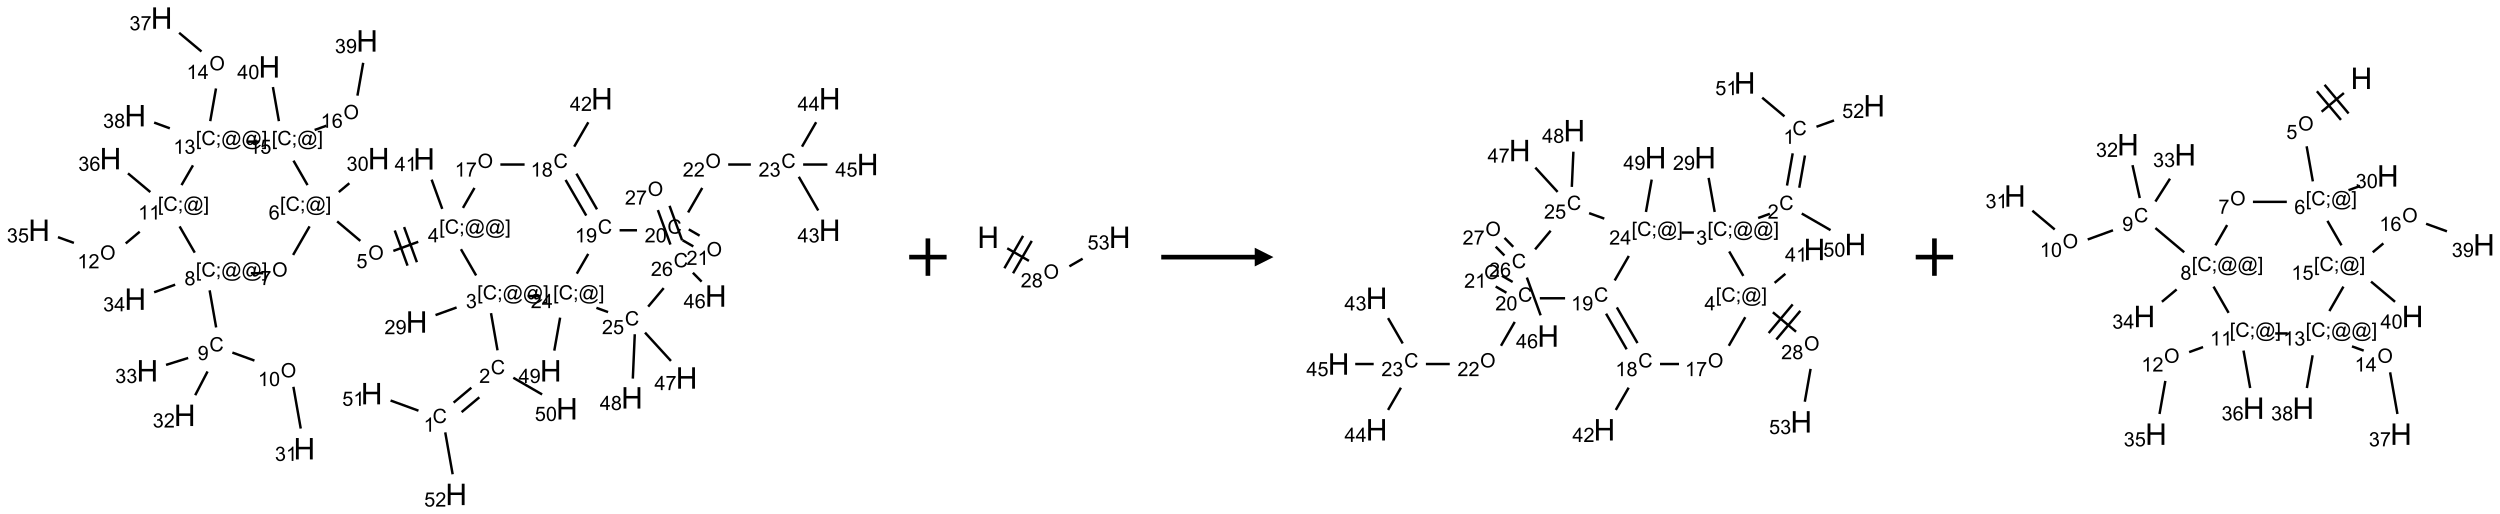 <?xml version="1.0" encoding="UTF-8"?>
<svg xmlns="http://www.w3.org/2000/svg" xmlns:xlink="http://www.w3.org/1999/xlink" width="1337" height="275" viewBox="0 0 1337 275">
<defs>
<g>
<g id="glyph-0-0">
<path d="M 1.332 0 L 1.332 -6.668 L 6.668 -6.668 L 6.668 0 Z M 1.5 -0.168 L 6.5 -0.168 L 6.5 -6.5 L 1.5 -6.5 Z M 1.5 -0.168 "/>
</g>
<g id="glyph-0-1">
<path d="M 6.27 -2.676 L 7.281 -2.422 C 7.07 -1.594 6.688 -0.961 6.137 -0.523 C 5.586 -0.086 4.914 0.129 4.121 0.129 C 3.297 0.129 2.629 -0.039 2.113 -0.371 C 1.598 -0.707 1.203 -1.191 0.934 -1.828 C 0.664 -2.465 0.531 -3.145 0.531 -3.875 C 0.531 -4.672 0.684 -5.363 0.988 -5.957 C 1.293 -6.547 1.723 -6.996 2.285 -7.305 C 2.844 -7.613 3.461 -7.766 4.137 -7.766 C 4.898 -7.766 5.543 -7.57 6.062 -7.184 C 6.582 -6.793 6.945 -6.246 7.152 -5.543 L 6.156 -5.309 C 5.98 -5.863 5.723 -6.266 5.387 -6.52 C 5.051 -6.773 4.625 -6.902 4.113 -6.902 C 3.527 -6.902 3.039 -6.762 2.645 -6.48 C 2.25 -6.199 1.973 -5.82 1.812 -5.348 C 1.652 -4.871 1.574 -4.383 1.574 -3.879 C 1.574 -3.23 1.668 -2.664 1.855 -2.18 C 2.047 -1.695 2.34 -1.332 2.738 -1.094 C 3.137 -0.855 3.57 -0.734 4.035 -0.734 C 4.602 -0.734 5.082 -0.898 5.473 -1.223 C 5.867 -1.551 6.133 -2.035 6.27 -2.676 Z M 6.27 -2.676 "/>
</g>
<g id="glyph-0-2">
<path d="M 3.973 0 L 3.035 0 L 3.035 -5.973 C 2.809 -5.758 2.516 -5.543 2.148 -5.328 C 1.781 -5.113 1.453 -4.953 1.16 -4.844 L 1.16 -5.75 C 1.684 -5.996 2.145 -6.297 2.535 -6.645 C 2.93 -6.996 3.207 -7.336 3.371 -7.668 L 3.973 -7.668 Z M 3.973 0 "/>
</g>
<g id="glyph-0-3">
<path d="M 5.371 -0.902 L 5.371 0 L 0.324 0 C 0.316 -0.227 0.352 -0.441 0.434 -0.652 C 0.562 -0.996 0.766 -1.332 1.051 -1.668 C 1.332 -2 1.742 -2.387 2.277 -2.824 C 3.105 -3.504 3.668 -4.043 3.957 -4.441 C 4.25 -4.84 4.395 -5.215 4.395 -5.566 C 4.395 -5.938 4.262 -6.254 3.996 -6.508 C 3.73 -6.762 3.387 -6.891 2.957 -6.891 C 2.508 -6.891 2.145 -6.754 1.875 -6.484 C 1.605 -6.215 1.469 -5.84 1.465 -5.359 L 0.5 -5.457 C 0.566 -6.176 0.812 -6.727 1.246 -7.102 C 1.676 -7.477 2.254 -7.668 2.98 -7.668 C 3.711 -7.668 4.293 -7.465 4.719 -7.059 C 5.145 -6.652 5.359 -6.148 5.359 -5.547 C 5.359 -5.242 5.297 -4.941 5.172 -4.645 C 5.047 -4.352 4.84 -4.039 4.551 -3.715 C 4.262 -3.387 3.777 -2.938 3.105 -2.371 C 2.543 -1.898 2.18 -1.578 2.02 -1.41 C 1.859 -1.242 1.73 -1.07 1.625 -0.902 Z M 5.371 -0.902 "/>
</g>
<g id="glyph-0-4">
<path d="M 0.723 2.121 L 0.723 -7.637 L 2.793 -7.637 L 2.793 -6.859 L 1.66 -6.859 L 1.66 1.344 L 2.793 1.344 L 2.793 2.121 Z M 0.723 2.121 "/>
</g>
<g id="glyph-0-5">
<path d="M 0.949 -4.465 L 0.949 -5.531 L 2.016 -5.531 L 2.016 -4.465 Z M 0.949 0 L 0.949 -1.066 L 2.016 -1.066 L 2.016 0 C 2.016 0.391 1.945 0.711 1.809 0.949 C 1.668 1.191 1.449 1.379 1.145 1.512 L 0.887 1.109 C 1.082 1.023 1.23 0.895 1.324 0.727 C 1.418 0.559 1.469 0.316 1.48 0 Z M 0.949 0 "/>
</g>
<g id="glyph-0-6">
<path d="M 6.047 -0.848 C 5.82 -0.59 5.57 -0.379 5.289 -0.223 C 5.008 -0.062 4.73 0.016 4.449 0.016 C 4.141 0.016 3.84 -0.074 3.547 -0.254 C 3.254 -0.434 3.02 -0.715 2.836 -1.09 C 2.652 -1.465 2.562 -1.875 2.562 -2.324 C 2.562 -2.875 2.703 -3.43 2.988 -3.98 C 3.27 -4.535 3.621 -4.953 4.043 -5.23 C 4.461 -5.508 4.871 -5.645 5.266 -5.645 C 5.566 -5.645 5.855 -5.566 6.129 -5.41 C 6.402 -5.25 6.641 -5.012 6.84 -4.688 L 7.016 -5.496 L 7.949 -5.496 L 7.199 -2 C 7.094 -1.516 7.043 -1.246 7.043 -1.191 C 7.043 -1.098 7.078 -1.02 7.148 -0.949 C 7.219 -0.883 7.305 -0.848 7.406 -0.848 C 7.59 -0.848 7.832 -0.953 8.129 -1.168 C 8.527 -1.445 8.84 -1.816 9.07 -2.285 C 9.301 -2.75 9.418 -3.234 9.418 -3.73 C 9.418 -4.309 9.27 -4.852 8.973 -5.355 C 8.676 -5.859 8.23 -6.262 7.645 -6.562 C 7.055 -6.863 6.406 -7.016 5.691 -7.016 C 4.879 -7.016 4.137 -6.824 3.465 -6.445 C 2.793 -6.066 2.273 -5.52 1.902 -4.809 C 1.535 -4.098 1.348 -3.34 1.348 -2.527 C 1.348 -1.676 1.535 -0.941 1.902 -0.328 C 2.273 0.285 2.809 0.742 3.508 1.035 C 4.207 1.328 4.984 1.473 5.832 1.473 C 6.742 1.473 7.504 1.32 8.121 1.016 C 8.734 0.711 9.195 0.34 9.5 -0.098 L 10.441 -0.098 C 10.266 0.266 9.961 0.637 9.531 1.016 C 9.102 1.395 8.59 1.695 7.996 1.914 C 7.402 2.133 6.688 2.246 5.848 2.246 C 5.078 2.246 4.367 2.145 3.715 1.949 C 3.066 1.75 2.512 1.453 2.051 1.055 C 1.594 0.656 1.25 0.199 1.016 -0.316 C 0.723 -0.973 0.578 -1.684 0.578 -2.441 C 0.578 -3.289 0.75 -4.098 1.098 -4.863 C 1.523 -5.805 2.125 -6.527 2.902 -7.027 C 3.684 -7.527 4.629 -7.777 5.738 -7.777 C 6.602 -7.777 7.375 -7.602 8.059 -7.246 C 8.746 -6.895 9.285 -6.371 9.684 -5.672 C 10.02 -5.07 10.188 -4.418 10.188 -3.715 C 10.188 -2.707 9.832 -1.812 9.125 -1.031 C 8.492 -0.328 7.801 0.02 7.051 0.02 C 6.812 0.02 6.617 -0.016 6.473 -0.09 C 6.324 -0.16 6.215 -0.266 6.145 -0.402 C 6.102 -0.488 6.066 -0.637 6.047 -0.848 Z M 3.527 -2.262 C 3.527 -1.785 3.641 -1.414 3.863 -1.152 C 4.09 -0.887 4.348 -0.754 4.641 -0.754 C 4.836 -0.754 5.039 -0.812 5.254 -0.93 C 5.469 -1.047 5.676 -1.219 5.871 -1.449 C 6.066 -1.676 6.23 -1.969 6.355 -2.32 C 6.48 -2.672 6.543 -3.027 6.543 -3.379 C 6.543 -3.852 6.426 -4.219 6.191 -4.48 C 5.957 -4.738 5.672 -4.871 5.332 -4.871 C 5.109 -4.871 4.902 -4.812 4.707 -4.699 C 4.512 -4.586 4.32 -4.406 4.137 -4.156 C 3.953 -3.906 3.805 -3.602 3.691 -3.246 C 3.582 -2.887 3.527 -2.559 3.527 -2.262 Z M 3.527 -2.262 "/>
</g>
<g id="glyph-0-7">
<path d="M 2.27 2.121 L 0.203 2.121 L 0.203 1.344 L 1.332 1.344 L 1.332 -6.859 L 0.203 -6.859 L 0.203 -7.637 L 2.27 -7.637 Z M 2.27 2.121 "/>
</g>
<g id="glyph-0-8">
<path d="M 0.449 -2.016 L 1.387 -2.141 C 1.492 -1.609 1.676 -1.227 1.934 -0.992 C 2.191 -0.758 2.508 -0.641 2.879 -0.641 C 3.32 -0.641 3.695 -0.793 3.996 -1.098 C 4.301 -1.402 4.453 -1.781 4.453 -2.234 C 4.453 -2.664 4.312 -3.02 4.031 -3.301 C 3.75 -3.578 3.391 -3.719 2.957 -3.719 C 2.781 -3.719 2.562 -3.684 2.297 -3.613 L 2.402 -4.438 C 2.465 -4.43 2.516 -4.426 2.551 -4.426 C 2.949 -4.426 3.312 -4.531 3.629 -4.738 C 3.949 -4.949 4.109 -5.27 4.109 -5.703 C 4.109 -6.047 3.992 -6.332 3.762 -6.559 C 3.527 -6.785 3.227 -6.895 2.859 -6.895 C 2.496 -6.895 2.191 -6.781 1.949 -6.551 C 1.707 -6.324 1.547 -5.98 1.48 -5.52 L 0.543 -5.688 C 0.656 -6.316 0.918 -6.805 1.324 -7.148 C 1.73 -7.492 2.234 -7.668 2.84 -7.668 C 3.254 -7.668 3.641 -7.578 3.988 -7.398 C 4.34 -7.219 4.609 -6.977 4.793 -6.668 C 4.98 -6.359 5.074 -6.031 5.074 -5.684 C 5.074 -5.352 4.984 -5.051 4.809 -4.781 C 4.629 -4.512 4.367 -4.297 4.02 -4.137 C 4.473 -4.031 4.824 -3.816 5.074 -3.488 C 5.324 -3.16 5.449 -2.75 5.449 -2.254 C 5.449 -1.59 5.203 -1.023 4.719 -0.559 C 4.234 -0.098 3.617 0.137 2.875 0.137 C 2.203 0.137 1.648 -0.062 1.207 -0.465 C 0.762 -0.863 0.512 -1.379 0.449 -2.016 Z M 0.449 -2.016 "/>
</g>
<g id="glyph-0-9">
<path d="M 0.582 -1.766 L 1.484 -1.848 C 1.562 -1.426 1.707 -1.117 1.922 -0.926 C 2.137 -0.734 2.414 -0.641 2.75 -0.641 C 3.039 -0.641 3.289 -0.707 3.508 -0.84 C 3.727 -0.973 3.902 -1.148 4.043 -1.367 C 4.18 -1.586 4.297 -1.887 4.391 -2.262 C 4.484 -2.637 4.531 -3.016 4.531 -3.406 C 4.531 -3.449 4.531 -3.512 4.527 -3.594 C 4.34 -3.297 4.082 -3.055 3.758 -2.867 C 3.434 -2.68 3.082 -2.59 2.703 -2.59 C 2.07 -2.59 1.535 -2.816 1.098 -3.277 C 0.66 -3.734 0.441 -4.34 0.441 -5.09 C 0.441 -5.863 0.672 -6.484 1.129 -6.957 C 1.586 -7.43 2.156 -7.668 2.844 -7.668 C 3.34 -7.668 3.793 -7.531 4.207 -7.266 C 4.617 -7 4.93 -6.617 5.145 -6.121 C 5.355 -5.629 5.465 -4.91 5.465 -3.973 C 5.465 -2.996 5.359 -2.223 5.145 -1.645 C 4.934 -1.066 4.617 -0.625 4.199 -0.324 C 3.781 -0.02 3.293 0.129 2.73 0.129 C 2.133 0.129 1.645 -0.035 1.266 -0.367 C 0.887 -0.699 0.66 -1.164 0.582 -1.766 Z M 4.422 -5.137 C 4.422 -5.676 4.277 -6.102 3.992 -6.418 C 3.707 -6.734 3.359 -6.891 2.957 -6.891 C 2.543 -6.891 2.18 -6.719 1.871 -6.379 C 1.562 -6.039 1.406 -5.598 1.406 -5.059 C 1.406 -4.57 1.555 -4.176 1.848 -3.871 C 2.141 -3.566 2.5 -3.418 2.934 -3.418 C 3.367 -3.418 3.723 -3.57 4.004 -3.871 C 4.281 -4.176 4.422 -4.598 4.422 -5.137 Z M 4.422 -5.137 "/>
</g>
<g id="glyph-0-10">
<path d="M 3.449 0 L 3.449 -1.828 L 0.137 -1.828 L 0.137 -2.688 L 3.621 -7.637 L 4.387 -7.637 L 4.387 -2.688 L 5.418 -2.688 L 5.418 -1.828 L 4.387 -1.828 L 4.387 0 Z M 3.449 -2.688 L 3.449 -6.129 L 1.059 -2.688 Z M 3.449 -2.688 "/>
</g>
<g id="glyph-0-11">
<path d="M 0.516 -3.719 C 0.516 -4.984 0.855 -5.977 1.535 -6.695 C 2.215 -7.414 3.094 -7.77 4.172 -7.77 C 4.875 -7.77 5.512 -7.602 6.078 -7.266 C 6.645 -6.93 7.074 -6.461 7.371 -5.855 C 7.668 -5.254 7.816 -4.57 7.816 -3.809 C 7.816 -3.035 7.66 -2.34 7.348 -1.73 C 7.035 -1.117 6.594 -0.656 6.02 -0.34 C 5.449 -0.027 4.828 0.129 4.168 0.129 C 3.449 0.129 2.805 -0.043 2.238 -0.391 C 1.672 -0.738 1.246 -1.211 0.953 -1.812 C 0.66 -2.414 0.516 -3.047 0.516 -3.719 Z M 1.559 -3.703 C 1.559 -2.781 1.805 -2.059 2.301 -1.527 C 2.793 -1 3.414 -0.734 4.16 -0.734 C 4.922 -0.734 5.547 -1 6.039 -1.535 C 6.531 -2.07 6.777 -2.828 6.777 -3.812 C 6.777 -4.434 6.672 -4.977 6.461 -5.441 C 6.25 -5.902 5.945 -6.262 5.539 -6.52 C 5.133 -6.773 4.68 -6.902 4.176 -6.902 C 3.461 -6.902 2.848 -6.656 2.332 -6.164 C 1.816 -5.672 1.559 -4.852 1.559 -3.703 Z M 1.559 -3.703 "/>
</g>
<g id="glyph-0-12">
<path d="M 0.441 -2 L 1.426 -2.082 C 1.5 -1.605 1.668 -1.242 1.934 -1.004 C 2.199 -0.762 2.52 -0.641 2.895 -0.641 C 3.348 -0.641 3.73 -0.812 4.043 -1.152 C 4.355 -1.492 4.512 -1.941 4.512 -2.504 C 4.512 -3.039 4.359 -3.461 4.059 -3.77 C 3.758 -4.078 3.367 -4.234 2.879 -4.234 C 2.578 -4.234 2.305 -4.164 2.062 -4.027 C 1.82 -3.891 1.629 -3.715 1.488 -3.496 L 0.609 -3.609 L 1.348 -7.531 L 5.145 -7.531 L 5.145 -6.637 L 2.098 -6.637 L 1.688 -4.582 C 2.145 -4.902 2.625 -5.062 3.129 -5.062 C 3.797 -5.062 4.359 -4.832 4.816 -4.371 C 5.277 -3.91 5.504 -3.312 5.504 -2.59 C 5.504 -1.898 5.305 -1.301 4.902 -0.797 C 4.41 -0.18 3.742 0.129 2.895 0.129 C 2.199 0.129 1.633 -0.062 1.195 -0.453 C 0.758 -0.844 0.504 -1.359 0.441 -2 Z M 0.441 -2 "/>
</g>
<g id="glyph-0-13">
<path d="M 5.309 -5.766 L 4.375 -5.691 C 4.293 -6.059 4.172 -6.328 4.02 -6.496 C 3.766 -6.762 3.453 -6.895 3.082 -6.895 C 2.785 -6.895 2.523 -6.812 2.297 -6.645 C 2 -6.43 1.77 -6.117 1.598 -5.703 C 1.43 -5.289 1.34 -4.703 1.332 -3.938 C 1.559 -4.281 1.836 -4.535 2.16 -4.703 C 2.488 -4.871 2.828 -4.953 3.188 -4.953 C 3.812 -4.953 4.344 -4.723 4.785 -4.262 C 5.223 -3.801 5.441 -3.207 5.441 -2.48 C 5.441 -2 5.34 -1.555 5.133 -1.145 C 4.926 -0.73 4.641 -0.418 4.281 -0.199 C 3.922 0.02 3.512 0.129 3.051 0.129 C 2.27 0.129 1.633 -0.156 1.141 -0.73 C 0.648 -1.305 0.402 -2.254 0.402 -3.574 C 0.402 -5.051 0.672 -6.121 1.219 -6.793 C 1.695 -7.375 2.336 -7.668 3.141 -7.668 C 3.742 -7.668 4.234 -7.5 4.617 -7.16 C 5 -6.824 5.23 -6.359 5.309 -5.766 Z M 1.48 -2.473 C 1.48 -2.152 1.547 -1.844 1.684 -1.547 C 1.82 -1.25 2.016 -1.027 2.262 -0.871 C 2.508 -0.719 2.766 -0.641 3.035 -0.641 C 3.434 -0.641 3.773 -0.801 4.059 -1.121 C 4.344 -1.441 4.484 -1.875 4.484 -2.422 C 4.484 -2.949 4.344 -3.367 4.062 -3.668 C 3.781 -3.973 3.426 -4.125 3 -4.125 C 2.578 -4.125 2.219 -3.973 1.922 -3.668 C 1.625 -3.363 1.48 -2.969 1.48 -2.473 Z M 1.48 -2.473 "/>
</g>
<g id="glyph-0-14">
<path d="M 0.441 -3.766 C 0.441 -4.668 0.535 -5.395 0.723 -5.945 C 0.906 -6.496 1.184 -6.922 1.551 -7.219 C 1.918 -7.516 2.375 -7.668 2.934 -7.668 C 3.344 -7.668 3.703 -7.586 4.012 -7.418 C 4.32 -7.254 4.574 -7.016 4.777 -6.707 C 4.977 -6.395 5.137 -6.016 5.25 -5.57 C 5.363 -5.125 5.422 -4.523 5.422 -3.766 C 5.422 -2.871 5.328 -2.148 5.145 -1.598 C 4.961 -1.047 4.688 -0.621 4.32 -0.32 C 3.953 -0.02 3.492 0.129 2.934 0.129 C 2.195 0.129 1.617 -0.133 1.199 -0.66 C 0.695 -1.297 0.441 -2.332 0.441 -3.766 Z M 1.406 -3.766 C 1.406 -2.512 1.555 -1.68 1.848 -1.262 C 2.141 -0.848 2.5 -0.641 2.934 -0.641 C 3.363 -0.641 3.727 -0.848 4.02 -1.266 C 4.312 -1.684 4.457 -2.516 4.457 -3.766 C 4.457 -5.023 4.312 -5.859 4.02 -6.27 C 3.727 -6.684 3.359 -6.891 2.922 -6.891 C 2.492 -6.891 2.148 -6.707 1.891 -6.344 C 1.566 -5.879 1.406 -5.02 1.406 -3.766 Z M 1.406 -3.766 "/>
</g>
<g id="glyph-0-15">
<path d="M 0.504 -6.637 L 0.504 -7.535 L 5.449 -7.535 L 5.449 -6.809 C 4.961 -6.289 4.48 -5.602 4.004 -4.746 C 3.527 -3.887 3.156 -3.004 2.895 -2.098 C 2.707 -1.461 2.59 -0.762 2.535 0 L 1.574 0 C 1.582 -0.602 1.703 -1.328 1.926 -2.176 C 2.152 -3.027 2.477 -3.848 2.898 -4.637 C 3.32 -5.426 3.77 -6.094 4.246 -6.637 Z M 0.504 -6.637 "/>
</g>
<g id="glyph-0-16">
<path d="M 1.887 -4.141 C 1.496 -4.281 1.207 -4.484 1.02 -4.75 C 0.832 -5.016 0.738 -5.328 0.738 -5.699 C 0.738 -6.254 0.938 -6.719 1.34 -7.098 C 1.738 -7.477 2.27 -7.668 2.934 -7.668 C 3.598 -7.668 4.137 -7.473 4.543 -7.086 C 4.949 -6.699 5.152 -6.227 5.152 -5.672 C 5.152 -5.316 5.059 -5.008 4.871 -4.746 C 4.688 -4.484 4.406 -4.281 4.027 -4.141 C 4.496 -3.988 4.852 -3.742 5.098 -3.402 C 5.34 -3.062 5.465 -2.656 5.465 -2.184 C 5.465 -1.531 5.234 -0.98 4.77 -0.535 C 4.309 -0.09 3.703 0.129 2.949 0.129 C 2.195 0.129 1.586 -0.094 1.125 -0.539 C 0.664 -0.984 0.434 -1.543 0.434 -2.207 C 0.434 -2.703 0.559 -3.121 0.809 -3.457 C 1.062 -3.793 1.422 -4.02 1.887 -4.141 Z M 1.699 -5.73 C 1.699 -5.367 1.812 -5.074 2.047 -4.844 C 2.281 -4.613 2.582 -4.5 2.953 -4.5 C 3.312 -4.5 3.609 -4.613 3.84 -4.84 C 4.07 -5.066 4.188 -5.348 4.188 -5.676 C 4.188 -6.02 4.07 -6.309 3.832 -6.543 C 3.594 -6.777 3.297 -6.895 2.941 -6.895 C 2.586 -6.895 2.289 -6.781 2.051 -6.551 C 1.816 -6.324 1.699 -6.047 1.699 -5.73 Z M 1.395 -2.203 C 1.395 -1.938 1.461 -1.676 1.586 -1.426 C 1.711 -1.176 1.902 -0.984 2.152 -0.848 C 2.402 -0.711 2.672 -0.641 2.957 -0.641 C 3.406 -0.641 3.777 -0.785 4.066 -1.074 C 4.359 -1.363 4.504 -1.727 4.504 -2.172 C 4.504 -2.625 4.355 -2.996 4.055 -3.293 C 3.754 -3.586 3.379 -3.734 2.926 -3.734 C 2.484 -3.734 2.121 -3.59 1.832 -3.297 C 1.543 -3.004 1.395 -2.641 1.395 -2.203 Z M 1.395 -2.203 "/>
</g>
<g id="glyph-1-0">
<path d="M 2 0 L 2 -10 L 10 -10 L 10 0 Z M 2.25 -0.25 L 9.75 -0.25 L 9.75 -9.75 L 2.25 -9.75 Z M 2.25 -0.25 "/>
</g>
<g id="glyph-1-1">
<path d="M 1.281 0 L 1.281 -11.453 L 2.797 -11.453 L 2.797 -6.75 L 8.75 -6.75 L 8.75 -11.453 L 10.266 -11.453 L 10.266 0 L 8.75 0 L 8.75 -5.398 L 2.797 -5.398 L 2.797 0 Z M 1.281 0 "/>
</g>
</g>
</defs>
<path fill="none" stroke-width="0.033" stroke-linecap="butt" stroke-linejoin="miter" stroke="rgb(0%, 0%, 0%)" stroke-opacity="1" stroke-miterlimit="10" d="M 5.649 5.268 L 5.886 5.07 " transform="matrix(40, 0, 0, 40, 20.914, 9.672)"/>
<path fill="none" stroke-width="0.033" stroke-linecap="butt" stroke-linejoin="miter" stroke="rgb(0%, 0%, 0%)" stroke-opacity="1" stroke-miterlimit="10" d="M 5.542 5.141 L 5.779 4.942 " transform="matrix(40, 0, 0, 40, 20.914, 9.672)"/>
<path fill="none" stroke-width="0.033" stroke-linecap="butt" stroke-linejoin="miter" stroke="rgb(0%, 0%, 0%)" stroke-opacity="1" stroke-miterlimit="10" d="M 6.129 4.442 L 6.042 3.945 " transform="matrix(40, 0, 0, 40, 20.914, 9.672)"/>
<path fill="none" stroke-width="0.033" stroke-linecap="butt" stroke-linejoin="miter" stroke="rgb(0%, 0%, 0%)" stroke-opacity="1" stroke-miterlimit="10" d="M 5.582 3.869 L 5.3 3.971 " transform="matrix(40, 0, 0, 40, 20.914, 9.672)"/>
<path fill="none" stroke-width="0.033" stroke-linecap="butt" stroke-linejoin="miter" stroke="rgb(0%, 0%, 0%)" stroke-opacity="1" stroke-miterlimit="10" d="M 5.843 3.441 L 5.64 3.09 " transform="matrix(40, 0, 0, 40, 20.914, 9.672)"/>
<path fill="none" stroke-width="0.033" stroke-linecap="butt" stroke-linejoin="miter" stroke="rgb(0%, 0%, 0%)" stroke-opacity="1" stroke-miterlimit="10" d="M 5.069 2.991 L 4.736 3.113 " transform="matrix(40, 0, 0, 40, 20.914, 9.672)"/>
<path fill="none" stroke-width="0.033" stroke-linecap="butt" stroke-linejoin="miter" stroke="rgb(0%, 0%, 0%)" stroke-opacity="1" stroke-miterlimit="10" d="M 4.755 2.84 L 4.926 3.31 " transform="matrix(40, 0, 0, 40, 20.914, 9.672)"/>
<path fill="none" stroke-width="0.033" stroke-linecap="butt" stroke-linejoin="miter" stroke="rgb(0%, 0%, 0%)" stroke-opacity="1" stroke-miterlimit="10" d="M 4.88 2.794 L 5.051 3.264 " transform="matrix(40, 0, 0, 40, 20.914, 9.672)"/>
<path fill="none" stroke-width="0.033" stroke-linecap="butt" stroke-linejoin="miter" stroke="rgb(0%, 0%, 0%)" stroke-opacity="1" stroke-miterlimit="10" d="M 4.295 2.979 L 3.985 2.718 " transform="matrix(40, 0, 0, 40, 20.914, 9.672)"/>
<path fill="none" stroke-width="0.033" stroke-linecap="butt" stroke-linejoin="miter" stroke="rgb(0%, 0%, 0%)" stroke-opacity="1" stroke-miterlimit="10" d="M 4.007 2.326 L 4.148 2.208 " transform="matrix(40, 0, 0, 40, 20.914, 9.672)"/>
<path fill="none" stroke-width="0.033" stroke-linecap="butt" stroke-linejoin="miter" stroke="rgb(0%, 0%, 0%)" stroke-opacity="1" stroke-miterlimit="10" d="M 3.616 2.785 L 3.396 3.167 " transform="matrix(40, 0, 0, 40, 20.914, 9.672)"/>
<path fill="none" stroke-width="0.033" stroke-linecap="butt" stroke-linejoin="miter" stroke="rgb(0%, 0%, 0%)" stroke-opacity="1" stroke-miterlimit="10" d="M 2.997 3.411 L 2.831 3.411 " transform="matrix(40, 0, 0, 40, 20.914, 9.672)"/>
<path fill="none" stroke-width="0.033" stroke-linecap="butt" stroke-linejoin="miter" stroke="rgb(0%, 0%, 0%)" stroke-opacity="1" stroke-miterlimit="10" d="M 2.28 3.64 L 2.367 4.136 " transform="matrix(40, 0, 0, 40, 20.914, 9.672)"/>
<path fill="none" stroke-width="0.033" stroke-linecap="butt" stroke-linejoin="miter" stroke="rgb(0%, 0%, 0%)" stroke-opacity="1" stroke-miterlimit="10" d="M 2.584 4.472 L 2.879 4.579 " transform="matrix(40, 0, 0, 40, 20.914, 9.672)"/>
<path fill="none" stroke-width="0.033" stroke-linecap="butt" stroke-linejoin="miter" stroke="rgb(0%, 0%, 0%)" stroke-opacity="1" stroke-miterlimit="10" d="M 3.4 4.93 L 3.498 5.488 " transform="matrix(40, 0, 0, 40, 20.914, 9.672)"/>
<path fill="none" stroke-width="0.033" stroke-linecap="butt" stroke-linejoin="miter" stroke="rgb(0%, 0%, 0%)" stroke-opacity="1" stroke-miterlimit="10" d="M 2.252 4.725 L 2.087 5.042 " transform="matrix(40, 0, 0, 40, 20.914, 9.672)"/>
<path fill="none" stroke-width="0.033" stroke-linecap="butt" stroke-linejoin="miter" stroke="rgb(0%, 0%, 0%)" stroke-opacity="1" stroke-miterlimit="10" d="M 1.993 4.544 L 1.697 4.637 " transform="matrix(40, 0, 0, 40, 20.914, 9.672)"/>
<path fill="none" stroke-width="0.033" stroke-linecap="butt" stroke-linejoin="miter" stroke="rgb(0%, 0%, 0%)" stroke-opacity="1" stroke-miterlimit="10" d="M 1.819 3.564 L 1.538 3.666 " transform="matrix(40, 0, 0, 40, 20.914, 9.672)"/>
<path fill="none" stroke-width="0.033" stroke-linecap="butt" stroke-linejoin="miter" stroke="rgb(0%, 0%, 0%)" stroke-opacity="1" stroke-miterlimit="10" d="M 2.081 3.136 L 1.878 2.785 " transform="matrix(40, 0, 0, 40, 20.914, 9.672)"/>
<path fill="none" stroke-width="0.033" stroke-linecap="butt" stroke-linejoin="miter" stroke="rgb(0%, 0%, 0%)" stroke-opacity="1" stroke-miterlimit="10" d="M 1.345 2.856 L 1.158 3.013 " transform="matrix(40, 0, 0, 40, 20.914, 9.672)"/>
<path fill="none" stroke-width="0.033" stroke-linecap="butt" stroke-linejoin="miter" stroke="rgb(0%, 0%, 0%)" stroke-opacity="1" stroke-miterlimit="10" d="M 0.465 3.006 L 0.252 2.929 " transform="matrix(40, 0, 0, 40, 20.914, 9.672)"/>
<path fill="none" stroke-width="0.033" stroke-linecap="butt" stroke-linejoin="miter" stroke="rgb(0%, 0%, 0%)" stroke-opacity="1" stroke-miterlimit="10" d="M 1.487 2.326 L 1.188 2.076 " transform="matrix(40, 0, 0, 40, 20.914, 9.672)"/>
<path fill="none" stroke-width="0.033" stroke-linecap="butt" stroke-linejoin="miter" stroke="rgb(0%, 0%, 0%)" stroke-opacity="1" stroke-miterlimit="10" d="M 1.904 2.233 L 2.057 1.969 " transform="matrix(40, 0, 0, 40, 20.914, 9.672)"/>
<path fill="none" stroke-width="0.033" stroke-linecap="butt" stroke-linejoin="miter" stroke="rgb(0%, 0%, 0%)" stroke-opacity="1" stroke-miterlimit="10" d="M 2.288 1.378 L 2.365 0.941 " transform="matrix(40, 0, 0, 40, 20.914, 9.672)"/>
<path fill="none" stroke-width="0.033" stroke-linecap="butt" stroke-linejoin="miter" stroke="rgb(0%, 0%, 0%)" stroke-opacity="1" stroke-miterlimit="10" d="M 2.171 0.447 L 1.872 0.197 " transform="matrix(40, 0, 0, 40, 20.914, 9.672)"/>
<path fill="none" stroke-width="0.033" stroke-linecap="butt" stroke-linejoin="miter" stroke="rgb(0%, 0%, 0%)" stroke-opacity="1" stroke-miterlimit="10" d="M 1.748 1.474 L 1.538 1.397 " transform="matrix(40, 0, 0, 40, 20.914, 9.672)"/>
<path fill="none" stroke-width="0.033" stroke-linecap="butt" stroke-linejoin="miter" stroke="rgb(0%, 0%, 0%)" stroke-opacity="1" stroke-miterlimit="10" d="M 2.775 1.652 L 2.942 1.652 " transform="matrix(40, 0, 0, 40, 20.914, 9.672)"/>
<path fill="none" stroke-width="0.033" stroke-linecap="butt" stroke-linejoin="miter" stroke="rgb(0%, 0%, 0%)" stroke-opacity="1" stroke-miterlimit="10" d="M 3.401 1.906 L 3.589 2.233 " transform="matrix(40, 0, 0, 40, 20.914, 9.672)"/>
<path fill="none" stroke-width="0.033" stroke-linecap="butt" stroke-linejoin="miter" stroke="rgb(0%, 0%, 0%)" stroke-opacity="1" stroke-miterlimit="10" d="M 3.684 1.496 L 3.841 1.439 " transform="matrix(40, 0, 0, 40, 20.914, 9.672)"/>
<path fill="none" stroke-width="0.033" stroke-linecap="butt" stroke-linejoin="miter" stroke="rgb(0%, 0%, 0%)" stroke-opacity="1" stroke-miterlimit="10" d="M 4.256 1.037 L 4.333 0.598 " transform="matrix(40, 0, 0, 40, 20.914, 9.672)"/>
<path fill="none" stroke-width="0.033" stroke-linecap="butt" stroke-linejoin="miter" stroke="rgb(0%, 0%, 0%)" stroke-opacity="1" stroke-miterlimit="10" d="M 3.206 1.378 L 3.126 0.922 " transform="matrix(40, 0, 0, 40, 20.914, 9.672)"/>
<path fill="none" stroke-width="0.033" stroke-linecap="butt" stroke-linejoin="miter" stroke="rgb(0%, 0%, 0%)" stroke-opacity="1" stroke-miterlimit="10" d="M 5.39 2.551 L 5.248 2.16 " transform="matrix(40, 0, 0, 40, 20.914, 9.672)"/>
<path fill="none" stroke-width="0.033" stroke-linecap="butt" stroke-linejoin="miter" stroke="rgb(0%, 0%, 0%)" stroke-opacity="1" stroke-miterlimit="10" d="M 5.667 2.538 L 5.821 2.271 " transform="matrix(40, 0, 0, 40, 20.914, 9.672)"/>
<path fill="none" stroke-width="0.033" stroke-linecap="butt" stroke-linejoin="miter" stroke="rgb(0%, 0%, 0%)" stroke-opacity="1" stroke-miterlimit="10" d="M 6.167 1.958 L 6.491 1.958 " transform="matrix(40, 0, 0, 40, 20.914, 9.672)"/>
<path fill="none" stroke-width="0.033" stroke-linecap="butt" stroke-linejoin="miter" stroke="rgb(0%, 0%, 0%)" stroke-opacity="1" stroke-miterlimit="10" d="M 7.154 1.719 L 7.343 1.393 " transform="matrix(40, 0, 0, 40, 20.914, 9.672)"/>
<path fill="none" stroke-width="0.033" stroke-linecap="butt" stroke-linejoin="miter" stroke="rgb(0%, 0%, 0%)" stroke-opacity="1" stroke-miterlimit="10" d="M 7.039 2.164 L 7.315 2.64 " transform="matrix(40, 0, 0, 40, 20.914, 9.672)"/>
<path fill="none" stroke-width="0.033" stroke-linecap="butt" stroke-linejoin="miter" stroke="rgb(0%, 0%, 0%)" stroke-opacity="1" stroke-miterlimit="10" d="M 7.184 2.08 L 7.459 2.557 " transform="matrix(40, 0, 0, 40, 20.914, 9.672)"/>
<path fill="none" stroke-width="0.033" stroke-linecap="butt" stroke-linejoin="miter" stroke="rgb(0%, 0%, 0%)" stroke-opacity="1" stroke-miterlimit="10" d="M 7.761 2.837 L 7.994 2.837 " transform="matrix(40, 0, 0, 40, 20.914, 9.672)"/>
<path fill="none" stroke-width="0.033" stroke-linecap="butt" stroke-linejoin="miter" stroke="rgb(0%, 0%, 0%)" stroke-opacity="1" stroke-miterlimit="10" d="M 8.603 2.97 L 8.747 3.053 " transform="matrix(40, 0, 0, 40, 20.914, 9.672)"/>
<path fill="none" stroke-width="0.033" stroke-linecap="butt" stroke-linejoin="miter" stroke="rgb(0%, 0%, 0%)" stroke-opacity="1" stroke-miterlimit="10" d="M 8.686 2.825 L 8.831 2.909 " transform="matrix(40, 0, 0, 40, 20.914, 9.672)"/>
<path fill="none" stroke-width="0.033" stroke-linecap="butt" stroke-linejoin="miter" stroke="rgb(0%, 0%, 0%)" stroke-opacity="1" stroke-miterlimit="10" d="M 8.677 2.599 L 8.866 2.271 " transform="matrix(40, 0, 0, 40, 20.914, 9.672)"/>
<path fill="none" stroke-width="0.033" stroke-linecap="butt" stroke-linejoin="miter" stroke="rgb(0%, 0%, 0%)" stroke-opacity="1" stroke-miterlimit="10" d="M 9.213 1.958 L 9.516 1.958 " transform="matrix(40, 0, 0, 40, 20.914, 9.672)"/>
<path fill="none" stroke-width="0.033" stroke-linecap="butt" stroke-linejoin="miter" stroke="rgb(0%, 0%, 0%)" stroke-opacity="1" stroke-miterlimit="10" d="M 10.157 2.122 L 10.417 2.572 " transform="matrix(40, 0, 0, 40, 20.914, 9.672)"/>
<path fill="none" stroke-width="0.033" stroke-linecap="butt" stroke-linejoin="miter" stroke="rgb(0%, 0%, 0%)" stroke-opacity="1" stroke-miterlimit="10" d="M 10.2 1.719 L 10.389 1.392 " transform="matrix(40, 0, 0, 40, 20.914, 9.672)"/>
<path fill="none" stroke-width="0.033" stroke-linecap="butt" stroke-linejoin="miter" stroke="rgb(0%, 0%, 0%)" stroke-opacity="1" stroke-miterlimit="10" d="M 10.215 1.958 L 10.539 1.958 " transform="matrix(40, 0, 0, 40, 20.914, 9.672)"/>
<path fill="none" stroke-width="0.033" stroke-linecap="butt" stroke-linejoin="miter" stroke="rgb(0%, 0%, 0%)" stroke-opacity="1" stroke-miterlimit="10" d="M 7.342 3.153 L 7.189 3.417 " transform="matrix(40, 0, 0, 40, 20.914, 9.672)"/>
<path fill="none" stroke-width="0.033" stroke-linecap="butt" stroke-linejoin="miter" stroke="rgb(0%, 0%, 0%)" stroke-opacity="1" stroke-miterlimit="10" d="M 6.697 3.716 L 6.531 3.716 " transform="matrix(40, 0, 0, 40, 20.914, 9.672)"/>
<path fill="none" stroke-width="0.033" stroke-linecap="butt" stroke-linejoin="miter" stroke="rgb(0%, 0%, 0%)" stroke-opacity="1" stroke-miterlimit="10" d="M 7.451 3.874 L 7.607 3.931 " transform="matrix(40, 0, 0, 40, 20.914, 9.672)"/>
<path fill="none" stroke-width="0.033" stroke-linecap="butt" stroke-linejoin="miter" stroke="rgb(0%, 0%, 0%)" stroke-opacity="1" stroke-miterlimit="10" d="M 8.143 3.858 L 8.351 3.61 " transform="matrix(40, 0, 0, 40, 20.914, 9.672)"/>
<path fill="none" stroke-width="0.033" stroke-linecap="butt" stroke-linejoin="miter" stroke="rgb(0%, 0%, 0%)" stroke-opacity="1" stroke-miterlimit="10" d="M 8.597 2.971 L 8.429 2.51 " transform="matrix(40, 0, 0, 40, 20.914, 9.672)"/>
<path fill="none" stroke-width="0.033" stroke-linecap="butt" stroke-linejoin="miter" stroke="rgb(0%, 0%, 0%)" stroke-opacity="1" stroke-miterlimit="10" d="M 8.441 3.028 L 8.273 2.567 " transform="matrix(40, 0, 0, 40, 20.914, 9.672)"/>
<path fill="none" stroke-width="0.033" stroke-linecap="butt" stroke-linejoin="miter" stroke="rgb(0%, 0%, 0%)" stroke-opacity="1" stroke-miterlimit="10" d="M 8.741 3.405 L 8.858 3.524 " transform="matrix(40, 0, 0, 40, 20.914, 9.672)"/>
<path fill="none" stroke-width="0.033" stroke-linecap="butt" stroke-linejoin="miter" stroke="rgb(0%, 0%, 0%)" stroke-opacity="1" stroke-miterlimit="10" d="M 8.101 4.205 L 8.448 4.584 " transform="matrix(40, 0, 0, 40, 20.914, 9.672)"/>
<path fill="none" stroke-width="0.033" stroke-linecap="butt" stroke-linejoin="miter" stroke="rgb(0%, 0%, 0%)" stroke-opacity="1" stroke-miterlimit="10" d="M 7.964 4.227 L 7.938 4.82 " transform="matrix(40, 0, 0, 40, 20.914, 9.672)"/>
<path fill="none" stroke-width="0.033" stroke-linecap="butt" stroke-linejoin="miter" stroke="rgb(0%, 0%, 0%)" stroke-opacity="1" stroke-miterlimit="10" d="M 6.966 4.005 L 6.888 4.446 " transform="matrix(40, 0, 0, 40, 20.914, 9.672)"/>
<path fill="none" stroke-width="0.033" stroke-linecap="butt" stroke-linejoin="miter" stroke="rgb(0%, 0%, 0%)" stroke-opacity="1" stroke-miterlimit="10" d="M 6.34 4.809 L 6.725 5.032 " transform="matrix(40, 0, 0, 40, 20.914, 9.672)"/>
<path fill="none" stroke-width="0.033" stroke-linecap="butt" stroke-linejoin="miter" stroke="rgb(0%, 0%, 0%)" stroke-opacity="1" stroke-miterlimit="10" d="M 5.072 5.249 L 4.699 5.113 " transform="matrix(40, 0, 0, 40, 20.914, 9.672)"/>
<path fill="none" stroke-width="0.033" stroke-linecap="butt" stroke-linejoin="miter" stroke="rgb(0%, 0%, 0%)" stroke-opacity="1" stroke-miterlimit="10" d="M 5.43 5.539 L 5.529 6.099 " transform="matrix(40, 0, 0, 40, 20.914, 9.672)"/>
<g fill="rgb(0%, 0%, 0%)" fill-opacity="1">
<use xlink:href="#glyph-0-1" x="231.324" y="226.258"/>
</g>
<g fill="rgb(0%, 0%, 0%)" fill-opacity="1">
<use xlink:href="#glyph-0-2" x="226.547" y="230.895"/>
</g>
<g fill="rgb(0%, 0%, 0%)" fill-opacity="1">
<use xlink:href="#glyph-0-1" x="262.434" y="200.156"/>
</g>
<g fill="rgb(0%, 0%, 0%)" fill-opacity="1">
<use xlink:href="#glyph-0-3" x="256.262" y="204.789"/>
</g>
<g fill="rgb(0%, 0%, 0%)" fill-opacity="1">
<use xlink:href="#glyph-0-4" x="255.184" y="160.172"/>
<use xlink:href="#glyph-0-1" x="258.147" y="160.172"/>
<use xlink:href="#glyph-0-5" x="265.85" y="160.172"/>
<use xlink:href="#glyph-0-6" x="268.814" y="160.172"/>
<use xlink:href="#glyph-0-6" x="279.642" y="160.172"/>
<use xlink:href="#glyph-0-7" x="290.47" y="160.172"/>
</g>
<g fill="rgb(0%, 0%, 0%)" fill-opacity="1">
<use xlink:href="#glyph-0-8" x="249.129" y="164.797"/>
</g>
<g fill="rgb(0%, 0%, 0%)" fill-opacity="1">
<use xlink:href="#glyph-1-1" x="217.039" y="177.934"/>
</g>
<g fill="rgb(0%, 0%, 0%)" fill-opacity="1">
<use xlink:href="#glyph-0-3" x="205.594" y="178.727"/>
<use xlink:href="#glyph-0-9" x="211.526" y="178.727"/>
</g>
<g fill="rgb(0%, 0%, 0%)" fill-opacity="1">
<use xlink:href="#glyph-0-4" x="234.879" y="125"/>
<use xlink:href="#glyph-0-1" x="237.842" y="125"/>
<use xlink:href="#glyph-0-5" x="245.546" y="125"/>
<use xlink:href="#glyph-0-6" x="248.509" y="125"/>
<use xlink:href="#glyph-0-6" x="259.337" y="125"/>
<use xlink:href="#glyph-0-7" x="270.165" y="125"/>
</g>
<g fill="rgb(0%, 0%, 0%)" fill-opacity="1">
<use xlink:href="#glyph-0-10" x="228.855" y="129.598"/>
</g>
<g fill="rgb(0%, 0%, 0%)" fill-opacity="1">
<use xlink:href="#glyph-0-11" x="196.93" y="138.887"/>
</g>
<g fill="rgb(0%, 0%, 0%)" fill-opacity="1">
<use xlink:href="#glyph-0-12" x="190.605" y="143.387"/>
</g>
<g fill="rgb(0%, 0%, 0%)" fill-opacity="1">
<use xlink:href="#glyph-0-4" x="149.73" y="112.789"/>
<use xlink:href="#glyph-0-1" x="152.694" y="112.789"/>
<use xlink:href="#glyph-0-5" x="160.397" y="112.789"/>
<use xlink:href="#glyph-0-6" x="163.361" y="112.789"/>
<use xlink:href="#glyph-0-7" x="174.189" y="112.789"/>
</g>
<g fill="rgb(0%, 0%, 0%)" fill-opacity="1">
<use xlink:href="#glyph-0-13" x="143.68" y="117.418"/>
</g>
<g fill="rgb(0%, 0%, 0%)" fill-opacity="1">
<use xlink:href="#glyph-1-1" x="196.738" y="90.559"/>
</g>
<g fill="rgb(0%, 0%, 0%)" fill-opacity="1">
<use xlink:href="#glyph-0-8" x="185.328" y="91.352"/>
<use xlink:href="#glyph-0-14" x="191.26" y="91.352"/>
</g>
<g fill="rgb(0%, 0%, 0%)" fill-opacity="1">
<use xlink:href="#glyph-0-11" x="145.52" y="147.953"/>
</g>
<g fill="rgb(0%, 0%, 0%)" fill-opacity="1">
<use xlink:href="#glyph-0-15" x="139.25" y="152.457"/>
</g>
<g fill="rgb(0%, 0%, 0%)" fill-opacity="1">
<use xlink:href="#glyph-0-4" x="104.699" y="147.957"/>
<use xlink:href="#glyph-0-1" x="107.663" y="147.957"/>
<use xlink:href="#glyph-0-5" x="115.366" y="147.957"/>
<use xlink:href="#glyph-0-6" x="118.329" y="147.957"/>
<use xlink:href="#glyph-0-6" x="129.158" y="147.957"/>
<use xlink:href="#glyph-0-7" x="139.986" y="147.957"/>
</g>
<g fill="rgb(0%, 0%, 0%)" fill-opacity="1">
<use xlink:href="#glyph-0-16" x="98.629" y="152.586"/>
</g>
<g fill="rgb(0%, 0%, 0%)" fill-opacity="1">
<use xlink:href="#glyph-0-1" x="111.945" y="187.941"/>
</g>
<g fill="rgb(0%, 0%, 0%)" fill-opacity="1">
<use xlink:href="#glyph-0-9" x="105.676" y="192.578"/>
</g>
<g fill="rgb(0%, 0%, 0%)" fill-opacity="1">
<use xlink:href="#glyph-0-11" x="150.121" y="201.832"/>
</g>
<g fill="rgb(0%, 0%, 0%)" fill-opacity="1">
<use xlink:href="#glyph-0-2" x="137.945" y="206.465"/>
<use xlink:href="#glyph-0-14" x="143.878" y="206.465"/>
</g>
<g fill="rgb(0%, 0%, 0%)" fill-opacity="1">
<use xlink:href="#glyph-1-1" x="156.977" y="245.703"/>
</g>
<g fill="rgb(0%, 0%, 0%)" fill-opacity="1">
<use xlink:href="#glyph-0-8" x="147.02" y="246.496"/>
<use xlink:href="#glyph-0-2" x="152.952" y="246.496"/>
</g>
<g fill="rgb(0%, 0%, 0%)" fill-opacity="1">
<use xlink:href="#glyph-1-1" x="93.016" y="227.844"/>
</g>
<g fill="rgb(0%, 0%, 0%)" fill-opacity="1">
<use xlink:href="#glyph-0-8" x="81.66" y="228.637"/>
<use xlink:href="#glyph-0-3" x="87.592" y="228.637"/>
</g>
<g fill="rgb(0%, 0%, 0%)" fill-opacity="1">
<use xlink:href="#glyph-1-1" x="73.035" y="204.035"/>
</g>
<g fill="rgb(0%, 0%, 0%)" fill-opacity="1">
<use xlink:href="#glyph-0-8" x="61.602" y="204.828"/>
<use xlink:href="#glyph-0-8" x="67.534" y="204.828"/>
</g>
<g fill="rgb(0%, 0%, 0%)" fill-opacity="1">
<use xlink:href="#glyph-1-1" x="66.555" y="165.719"/>
</g>
<g fill="rgb(0%, 0%, 0%)" fill-opacity="1">
<use xlink:href="#glyph-0-8" x="55.152" y="166.512"/>
<use xlink:href="#glyph-0-10" x="61.085" y="166.512"/>
</g>
<g fill="rgb(0%, 0%, 0%)" fill-opacity="1">
<use xlink:href="#glyph-0-4" x="84.395" y="112.789"/>
<use xlink:href="#glyph-0-1" x="87.358" y="112.789"/>
<use xlink:href="#glyph-0-5" x="95.061" y="112.789"/>
<use xlink:href="#glyph-0-6" x="98.025" y="112.789"/>
<use xlink:href="#glyph-0-7" x="108.853" y="112.789"/>
</g>
<g fill="rgb(0%, 0%, 0%)" fill-opacity="1">
<use xlink:href="#glyph-0-2" x="73.879" y="117.418"/>
<use xlink:href="#glyph-0-2" x="79.811" y="117.418"/>
</g>
<g fill="rgb(0%, 0%, 0%)" fill-opacity="1">
<use xlink:href="#glyph-0-11" x="53.496" y="138.887"/>
</g>
<g fill="rgb(0%, 0%, 0%)" fill-opacity="1">
<use xlink:href="#glyph-0-2" x="41.375" y="143.52"/>
<use xlink:href="#glyph-0-3" x="47.307" y="143.52"/>
</g>
<g fill="rgb(0%, 0%, 0%)" fill-opacity="1">
<use xlink:href="#glyph-1-1" x="15.141" y="128.875"/>
</g>
<g fill="rgb(0%, 0%, 0%)" fill-opacity="1">
<use xlink:href="#glyph-0-8" x="3.652" y="129.668"/>
<use xlink:href="#glyph-0-12" x="9.585" y="129.668"/>
</g>
<g fill="rgb(0%, 0%, 0%)" fill-opacity="1">
<use xlink:href="#glyph-1-1" x="53.301" y="90.559"/>
</g>
<g fill="rgb(0%, 0%, 0%)" fill-opacity="1">
<use xlink:href="#glyph-0-8" x="41.875" y="91.352"/>
<use xlink:href="#glyph-0-13" x="47.807" y="91.352"/>
</g>
<g fill="rgb(0%, 0%, 0%)" fill-opacity="1">
<use xlink:href="#glyph-0-4" x="104.699" y="77.621"/>
<use xlink:href="#glyph-0-1" x="107.663" y="77.621"/>
<use xlink:href="#glyph-0-5" x="115.366" y="77.621"/>
<use xlink:href="#glyph-0-6" x="118.329" y="77.621"/>
<use xlink:href="#glyph-0-6" x="129.158" y="77.621"/>
<use xlink:href="#glyph-0-7" x="139.986" y="77.621"/>
</g>
<g fill="rgb(0%, 0%, 0%)" fill-opacity="1">
<use xlink:href="#glyph-0-2" x="92.711" y="82.246"/>
<use xlink:href="#glyph-0-8" x="98.643" y="82.246"/>
</g>
<g fill="rgb(0%, 0%, 0%)" fill-opacity="1">
<use xlink:href="#glyph-0-11" x="111.961" y="37.625"/>
</g>
<g fill="rgb(0%, 0%, 0%)" fill-opacity="1">
<use xlink:href="#glyph-0-2" x="99.793" y="42.254"/>
<use xlink:href="#glyph-0-10" x="105.725" y="42.254"/>
</g>
<g fill="rgb(0%, 0%, 0%)" fill-opacity="1">
<use xlink:href="#glyph-1-1" x="80.656" y="15.398"/>
</g>
<g fill="rgb(0%, 0%, 0%)" fill-opacity="1">
<use xlink:href="#glyph-0-8" x="69.223" y="16.191"/>
<use xlink:href="#glyph-0-15" x="75.155" y="16.191"/>
</g>
<g fill="rgb(0%, 0%, 0%)" fill-opacity="1">
<use xlink:href="#glyph-1-1" x="66.555" y="67.605"/>
</g>
<g fill="rgb(0%, 0%, 0%)" fill-opacity="1">
<use xlink:href="#glyph-0-8" x="55.105" y="68.398"/>
<use xlink:href="#glyph-0-16" x="61.038" y="68.398"/>
</g>
<g fill="rgb(0%, 0%, 0%)" fill-opacity="1">
<use xlink:href="#glyph-0-4" x="145.309" y="77.621"/>
<use xlink:href="#glyph-0-1" x="148.272" y="77.621"/>
<use xlink:href="#glyph-0-5" x="155.975" y="77.621"/>
<use xlink:href="#glyph-0-6" x="158.939" y="77.621"/>
<use xlink:href="#glyph-0-7" x="169.767" y="77.621"/>
</g>
<g fill="rgb(0%, 0%, 0%)" fill-opacity="1">
<use xlink:href="#glyph-0-2" x="133.262" y="82.246"/>
<use xlink:href="#glyph-0-12" x="139.194" y="82.246"/>
</g>
<g fill="rgb(0%, 0%, 0%)" fill-opacity="1">
<use xlink:href="#glyph-0-11" x="183.68" y="63.727"/>
</g>
<g fill="rgb(0%, 0%, 0%)" fill-opacity="1">
<use xlink:href="#glyph-0-2" x="171.484" y="68.359"/>
<use xlink:href="#glyph-0-13" x="177.417" y="68.359"/>
</g>
<g fill="rgb(0%, 0%, 0%)" fill-opacity="1">
<use xlink:href="#glyph-1-1" x="190.535" y="27.613"/>
</g>
<g fill="rgb(0%, 0%, 0%)" fill-opacity="1">
<use xlink:href="#glyph-0-8" x="179.086" y="28.406"/>
<use xlink:href="#glyph-0-9" x="185.018" y="28.406"/>
</g>
<g fill="rgb(0%, 0%, 0%)" fill-opacity="1">
<use xlink:href="#glyph-1-1" x="138.273" y="41.504"/>
</g>
<g fill="rgb(0%, 0%, 0%)" fill-opacity="1">
<use xlink:href="#glyph-0-10" x="126.863" y="42.293"/>
<use xlink:href="#glyph-0-14" x="132.796" y="42.293"/>
</g>
<g fill="rgb(0%, 0%, 0%)" fill-opacity="1">
<use xlink:href="#glyph-1-1" x="221.008" y="90.719"/>
</g>
<g fill="rgb(0%, 0%, 0%)" fill-opacity="1">
<use xlink:href="#glyph-0-10" x="211.047" y="91.508"/>
<use xlink:href="#glyph-0-2" x="216.979" y="91.508"/>
</g>
<g fill="rgb(0%, 0%, 0%)" fill-opacity="1">
<use xlink:href="#glyph-0-11" x="255.395" y="89.828"/>
</g>
<g fill="rgb(0%, 0%, 0%)" fill-opacity="1">
<use xlink:href="#glyph-0-2" x="243.195" y="94.461"/>
<use xlink:href="#glyph-0-15" x="249.128" y="94.461"/>
</g>
<g fill="rgb(0%, 0%, 0%)" fill-opacity="1">
<use xlink:href="#glyph-0-1" x="295.988" y="89.824"/>
</g>
<g fill="rgb(0%, 0%, 0%)" fill-opacity="1">
<use xlink:href="#glyph-0-2" x="283.789" y="94.461"/>
<use xlink:href="#glyph-0-16" x="289.721" y="94.461"/>
</g>
<g fill="rgb(0%, 0%, 0%)" fill-opacity="1">
<use xlink:href="#glyph-1-1" x="316.113" y="58.539"/>
</g>
<g fill="rgb(0%, 0%, 0%)" fill-opacity="1">
<use xlink:href="#glyph-0-10" x="304.758" y="59.332"/>
<use xlink:href="#glyph-0-3" x="310.69" y="59.332"/>
</g>
<g fill="rgb(0%, 0%, 0%)" fill-opacity="1">
<use xlink:href="#glyph-0-1" x="319.668" y="124.992"/>
</g>
<g fill="rgb(0%, 0%, 0%)" fill-opacity="1">
<use xlink:href="#glyph-0-2" x="307.469" y="129.629"/>
<use xlink:href="#glyph-0-9" x="313.401" y="129.629"/>
</g>
<g fill="rgb(0%, 0%, 0%)" fill-opacity="1">
<use xlink:href="#glyph-0-1" x="356.902" y="124.992"/>
</g>
<g fill="rgb(0%, 0%, 0%)" fill-opacity="1">
<use xlink:href="#glyph-0-3" x="344.746" y="129.629"/>
<use xlink:href="#glyph-0-14" x="350.678" y="129.629"/>
</g>
<g fill="rgb(0%, 0%, 0%)" fill-opacity="1">
<use xlink:href="#glyph-0-11" x="377.852" y="137.074"/>
</g>
<g fill="rgb(0%, 0%, 0%)" fill-opacity="1">
<use xlink:href="#glyph-0-3" x="367.129" y="141.703"/>
<use xlink:href="#glyph-0-2" x="373.061" y="141.703"/>
</g>
<g fill="rgb(0%, 0%, 0%)" fill-opacity="1">
<use xlink:href="#glyph-0-11" x="377.223" y="89.828"/>
</g>
<g fill="rgb(0%, 0%, 0%)" fill-opacity="1">
<use xlink:href="#glyph-0-3" x="365.102" y="94.461"/>
<use xlink:href="#glyph-0-3" x="371.034" y="94.461"/>
</g>
<g fill="rgb(0%, 0%, 0%)" fill-opacity="1">
<use xlink:href="#glyph-0-1" x="417.816" y="89.824"/>
</g>
<g fill="rgb(0%, 0%, 0%)" fill-opacity="1">
<use xlink:href="#glyph-0-3" x="405.633" y="94.461"/>
<use xlink:href="#glyph-0-8" x="411.565" y="94.461"/>
</g>
<g fill="rgb(0%, 0%, 0%)" fill-opacity="1">
<use xlink:href="#glyph-1-1" x="437.941" y="128.875"/>
</g>
<g fill="rgb(0%, 0%, 0%)" fill-opacity="1">
<use xlink:href="#glyph-0-10" x="426.508" y="129.668"/>
<use xlink:href="#glyph-0-8" x="432.44" y="129.668"/>
</g>
<g fill="rgb(0%, 0%, 0%)" fill-opacity="1">
<use xlink:href="#glyph-1-1" x="437.941" y="58.539"/>
</g>
<g fill="rgb(0%, 0%, 0%)" fill-opacity="1">
<use xlink:href="#glyph-0-10" x="426.539" y="59.301"/>
<use xlink:href="#glyph-0-10" x="432.471" y="59.301"/>
</g>
<g fill="rgb(0%, 0%, 0%)" fill-opacity="1">
<use xlink:href="#glyph-1-1" x="458.246" y="93.707"/>
</g>
<g fill="rgb(0%, 0%, 0%)" fill-opacity="1">
<use xlink:href="#glyph-0-10" x="446.754" y="94.469"/>
<use xlink:href="#glyph-0-12" x="452.686" y="94.469"/>
</g>
<g fill="rgb(0%, 0%, 0%)" fill-opacity="1">
<use xlink:href="#glyph-0-4" x="295.793" y="160.172"/>
<use xlink:href="#glyph-0-1" x="298.757" y="160.172"/>
<use xlink:href="#glyph-0-5" x="306.46" y="160.172"/>
<use xlink:href="#glyph-0-6" x="309.423" y="160.172"/>
<use xlink:href="#glyph-0-7" x="320.251" y="160.172"/>
</g>
<g fill="rgb(0%, 0%, 0%)" fill-opacity="1">
<use xlink:href="#glyph-0-3" x="283.84" y="164.797"/>
<use xlink:href="#glyph-0-10" x="289.772" y="164.797"/>
</g>
<g fill="rgb(0%, 0%, 0%)" fill-opacity="1">
<use xlink:href="#glyph-0-1" x="334.148" y="174.051"/>
</g>
<g fill="rgb(0%, 0%, 0%)" fill-opacity="1">
<use xlink:href="#glyph-0-3" x="321.91" y="178.688"/>
<use xlink:href="#glyph-0-12" x="327.842" y="178.688"/>
</g>
<g fill="rgb(0%, 0%, 0%)" fill-opacity="1">
<use xlink:href="#glyph-0-1" x="360.254" y="142.941"/>
</g>
<g fill="rgb(0%, 0%, 0%)" fill-opacity="1">
<use xlink:href="#glyph-0-3" x="348.074" y="147.578"/>
<use xlink:href="#glyph-0-13" x="354.007" y="147.578"/>
</g>
<g fill="rgb(0%, 0%, 0%)" fill-opacity="1">
<use xlink:href="#glyph-0-11" x="346.379" y="104.789"/>
</g>
<g fill="rgb(0%, 0%, 0%)" fill-opacity="1">
<use xlink:href="#glyph-0-3" x="334.18" y="109.418"/>
<use xlink:href="#glyph-0-15" x="340.112" y="109.418"/>
</g>
<g fill="rgb(0%, 0%, 0%)" fill-opacity="1">
<use xlink:href="#glyph-1-1" x="377.027" y="164.047"/>
</g>
<g fill="rgb(0%, 0%, 0%)" fill-opacity="1">
<use xlink:href="#glyph-0-10" x="365.598" y="164.836"/>
<use xlink:href="#glyph-0-13" x="371.53" y="164.836"/>
</g>
<g fill="rgb(0%, 0%, 0%)" fill-opacity="1">
<use xlink:href="#glyph-1-1" x="361.406" y="207.875"/>
</g>
<g fill="rgb(0%, 0%, 0%)" fill-opacity="1">
<use xlink:href="#glyph-0-10" x="349.973" y="208.637"/>
<use xlink:href="#glyph-0-15" x="355.905" y="208.637"/>
</g>
<g fill="rgb(0%, 0%, 0%)" fill-opacity="1">
<use xlink:href="#glyph-1-1" x="332.199" y="218.504"/>
</g>
<g fill="rgb(0%, 0%, 0%)" fill-opacity="1">
<use xlink:href="#glyph-0-10" x="320.75" y="219.297"/>
<use xlink:href="#glyph-0-16" x="326.682" y="219.297"/>
</g>
<g fill="rgb(0%, 0%, 0%)" fill-opacity="1">
<use xlink:href="#glyph-1-1" x="288.758" y="204.039"/>
</g>
<g fill="rgb(0%, 0%, 0%)" fill-opacity="1">
<use xlink:href="#glyph-0-10" x="277.309" y="204.828"/>
<use xlink:href="#glyph-0-9" x="283.241" y="204.828"/>
</g>
<g fill="rgb(0%, 0%, 0%)" fill-opacity="1">
<use xlink:href="#glyph-1-1" x="297.422" y="224.344"/>
</g>
<g fill="rgb(0%, 0%, 0%)" fill-opacity="1">
<use xlink:href="#glyph-0-12" x="286.012" y="225.133"/>
<use xlink:href="#glyph-0-14" x="291.944" y="225.133"/>
</g>
<g fill="rgb(0%, 0%, 0%)" fill-opacity="1">
<use xlink:href="#glyph-1-1" x="192.984" y="216.25"/>
</g>
<g fill="rgb(0%, 0%, 0%)" fill-opacity="1">
<use xlink:href="#glyph-0-12" x="183.023" y="217.043"/>
<use xlink:href="#glyph-0-2" x="188.956" y="217.043"/>
</g>
<g fill="rgb(0%, 0%, 0%)" fill-opacity="1">
<use xlink:href="#glyph-1-1" x="238.195" y="270.133"/>
</g>
<g fill="rgb(0%, 0%, 0%)" fill-opacity="1">
<use xlink:href="#glyph-0-12" x="226.84" y="270.926"/>
<use xlink:href="#glyph-0-3" x="232.772" y="270.926"/>
</g>
<path fill="none" stroke-width="0.062" stroke-linecap="butt" stroke-linejoin="miter" stroke="rgb(0%, 0%, 0%)" stroke-opacity="1" stroke-miterlimit="10" d="M 0 0 L 0.5 0 M 0.25 -0.25 L 0.25 0.25 " transform="matrix(40, 0, 0, 40, 486.242, 137.5)"/>
<path fill="none" stroke-width="0.033" stroke-linecap="butt" stroke-linejoin="miter" stroke="rgb(0%, 0%, 0%)" stroke-opacity="1" stroke-miterlimit="10" d="M 0.255 0.147 L 0.545 0.315 " transform="matrix(40, 0, 0, 40, 528.469, 126.906)"/>
<path fill="none" stroke-width="0.033" stroke-linecap="butt" stroke-linejoin="miter" stroke="rgb(0%, 0%, 0%)" stroke-opacity="1" stroke-miterlimit="10" d="M 0.333 0.481 L 0.583 0.048 " transform="matrix(40, 0, 0, 40, 528.469, 126.906)"/>
<path fill="none" stroke-width="0.033" stroke-linecap="butt" stroke-linejoin="miter" stroke="rgb(0%, 0%, 0%)" stroke-opacity="1" stroke-miterlimit="10" d="M 0.217 0.414 L 0.467 -0.019 " transform="matrix(40, 0, 0, 40, 528.469, 126.906)"/>
<path fill="none" stroke-width="0.033" stroke-linecap="butt" stroke-linejoin="miter" stroke="rgb(0%, 0%, 0%)" stroke-opacity="1" stroke-miterlimit="10" d="M 1.086 0.388 L 1.263 0.286 " transform="matrix(40, 0, 0, 40, 528.469, 126.906)"/>
<g fill="rgb(0%, 0%, 0%)" fill-opacity="1">
<use xlink:href="#glyph-1-1" x="522.695" y="132.633"/>
</g>
<g fill="rgb(0%, 0%, 0%)" fill-opacity="1">
<use xlink:href="#glyph-0-11" x="558.059" y="149.059"/>
</g>
<g fill="rgb(0%, 0%, 0%)" fill-opacity="1">
<use xlink:href="#glyph-0-3" x="545.848" y="153.691"/>
<use xlink:href="#glyph-0-16" x="551.78" y="153.691"/>
</g>
<g fill="rgb(0%, 0%, 0%)" fill-opacity="1">
<use xlink:href="#glyph-1-1" x="593.035" y="132.633"/>
</g>
<g fill="rgb(0%, 0%, 0%)" fill-opacity="1">
<use xlink:href="#glyph-0-12" x="581.598" y="133.426"/>
<use xlink:href="#glyph-0-8" x="587.53" y="133.426"/>
</g>
<path fill-rule="nonzero" fill="rgb(0%, 0%, 0%)" fill-opacity="1" d="M 621.031 138.75 L 671.031 138.75 L 671.031 142.5 L 681.031 137.5 L 671.031 132.5 L 671.031 136.25 L 621.031 136.25 "/>
<path fill="none" stroke-width="0.033" stroke-linecap="butt" stroke-linejoin="miter" stroke="rgb(0%, 0%, 0%)" stroke-opacity="1" stroke-miterlimit="10" d="M 6.071 0.941 L 5.995 1.372 " transform="matrix(40, 0, 0, 40, 715.891, 44.359)"/>
<path fill="none" stroke-width="0.033" stroke-linecap="butt" stroke-linejoin="miter" stroke="rgb(0%, 0%, 0%)" stroke-opacity="1" stroke-miterlimit="10" d="M 6.235 0.97 L 6.159 1.401 " transform="matrix(40, 0, 0, 40, 715.891, 44.359)"/>
<path fill="none" stroke-width="0.033" stroke-linecap="butt" stroke-linejoin="miter" stroke="rgb(0%, 0%, 0%)" stroke-opacity="1" stroke-miterlimit="10" d="M 5.766 1.749 L 5.609 1.806 " transform="matrix(40, 0, 0, 40, 715.891, 44.359)"/>
<path fill="none" stroke-width="0.033" stroke-linecap="butt" stroke-linejoin="miter" stroke="rgb(0%, 0%, 0%)" stroke-opacity="1" stroke-miterlimit="10" d="M 5.028 1.725 L 4.947 1.269 " transform="matrix(40, 0, 0, 40, 715.891, 44.359)"/>
<path fill="none" stroke-width="0.033" stroke-linecap="butt" stroke-linejoin="miter" stroke="rgb(0%, 0%, 0%)" stroke-opacity="1" stroke-miterlimit="10" d="M 5.222 2.253 L 5.411 2.58 " transform="matrix(40, 0, 0, 40, 715.891, 44.359)"/>
<path fill="none" stroke-width="0.033" stroke-linecap="butt" stroke-linejoin="miter" stroke="rgb(0%, 0%, 0%)" stroke-opacity="1" stroke-miterlimit="10" d="M 5.806 3.066 L 6.116 3.326 " transform="matrix(40, 0, 0, 40, 715.891, 44.359)"/>
<path fill="none" stroke-width="0.033" stroke-linecap="butt" stroke-linejoin="miter" stroke="rgb(0%, 0%, 0%)" stroke-opacity="1" stroke-miterlimit="10" d="M 5.852 3.43 L 6.173 3.047 " transform="matrix(40, 0, 0, 40, 715.891, 44.359)"/>
<path fill="none" stroke-width="0.033" stroke-linecap="butt" stroke-linejoin="miter" stroke="rgb(0%, 0%, 0%)" stroke-opacity="1" stroke-miterlimit="10" d="M 5.75 3.344 L 6.071 2.961 " transform="matrix(40, 0, 0, 40, 715.891, 44.359)"/>
<path fill="none" stroke-width="0.033" stroke-linecap="butt" stroke-linejoin="miter" stroke="rgb(0%, 0%, 0%)" stroke-opacity="1" stroke-miterlimit="10" d="M 6.31 3.823 L 6.233 4.262 " transform="matrix(40, 0, 0, 40, 715.891, 44.359)"/>
<path fill="none" stroke-width="0.033" stroke-linecap="butt" stroke-linejoin="miter" stroke="rgb(0%, 0%, 0%)" stroke-opacity="1" stroke-miterlimit="10" d="M 5.829 2.673 L 5.973 2.552 " transform="matrix(40, 0, 0, 40, 715.891, 44.359)"/>
<path fill="none" stroke-width="0.033" stroke-linecap="butt" stroke-linejoin="miter" stroke="rgb(0%, 0%, 0%)" stroke-opacity="1" stroke-miterlimit="10" d="M 5.437 3.132 L 5.217 3.514 " transform="matrix(40, 0, 0, 40, 715.891, 44.359)"/>
<path fill="none" stroke-width="0.033" stroke-linecap="butt" stroke-linejoin="miter" stroke="rgb(0%, 0%, 0%)" stroke-opacity="1" stroke-miterlimit="10" d="M 4.551 3.758 L 4.297 3.758 " transform="matrix(40, 0, 0, 40, 715.891, 44.359)"/>
<path fill="none" stroke-width="0.033" stroke-linecap="butt" stroke-linejoin="miter" stroke="rgb(0%, 0%, 0%)" stroke-opacity="1" stroke-miterlimit="10" d="M 3.878 4.074 L 3.706 4.372 " transform="matrix(40, 0, 0, 40, 715.891, 44.359)"/>
<path fill="none" stroke-width="0.033" stroke-linecap="butt" stroke-linejoin="miter" stroke="rgb(0%, 0%, 0%)" stroke-opacity="1" stroke-miterlimit="10" d="M 3.996 3.478 L 3.72 3.001 " transform="matrix(40, 0, 0, 40, 715.891, 44.359)"/>
<path fill="none" stroke-width="0.033" stroke-linecap="butt" stroke-linejoin="miter" stroke="rgb(0%, 0%, 0%)" stroke-opacity="1" stroke-miterlimit="10" d="M 3.851 3.561 L 3.576 3.085 " transform="matrix(40, 0, 0, 40, 715.891, 44.359)"/>
<path fill="none" stroke-width="0.033" stroke-linecap="butt" stroke-linejoin="miter" stroke="rgb(0%, 0%, 0%)" stroke-opacity="1" stroke-miterlimit="10" d="M 3.028 2.879 L 2.69 2.879 " transform="matrix(40, 0, 0, 40, 715.891, 44.359)"/>
<path fill="none" stroke-width="0.033" stroke-linecap="butt" stroke-linejoin="miter" stroke="rgb(0%, 0%, 0%)" stroke-opacity="1" stroke-miterlimit="10" d="M 2.327 2.661 L 2.183 2.578 " transform="matrix(40, 0, 0, 40, 715.891, 44.359)"/>
<path fill="none" stroke-width="0.033" stroke-linecap="butt" stroke-linejoin="miter" stroke="rgb(0%, 0%, 0%)" stroke-opacity="1" stroke-miterlimit="10" d="M 2.244 2.805 L 2.1 2.722 " transform="matrix(40, 0, 0, 40, 715.891, 44.359)"/>
<path fill="none" stroke-width="0.033" stroke-linecap="butt" stroke-linejoin="miter" stroke="rgb(0%, 0%, 0%)" stroke-opacity="1" stroke-miterlimit="10" d="M 2.355 3.195 L 2.171 3.514 " transform="matrix(40, 0, 0, 40, 715.891, 44.359)"/>
<path fill="none" stroke-width="0.033" stroke-linecap="butt" stroke-linejoin="miter" stroke="rgb(0%, 0%, 0%)" stroke-opacity="1" stroke-miterlimit="10" d="M 1.486 3.758 L 1.167 3.758 " transform="matrix(40, 0, 0, 40, 715.891, 44.359)"/>
<path fill="none" stroke-width="0.033" stroke-linecap="butt" stroke-linejoin="miter" stroke="rgb(0%, 0%, 0%)" stroke-opacity="1" stroke-miterlimit="10" d="M 0.857 3.483 L 0.661 3.144 " transform="matrix(40, 0, 0, 40, 715.891, 44.359)"/>
<path fill="none" stroke-width="0.033" stroke-linecap="butt" stroke-linejoin="miter" stroke="rgb(0%, 0%, 0%)" stroke-opacity="1" stroke-miterlimit="10" d="M 0.833 4.075 L 0.661 4.372 " transform="matrix(40, 0, 0, 40, 715.891, 44.359)"/>
<path fill="none" stroke-width="0.033" stroke-linecap="butt" stroke-linejoin="miter" stroke="rgb(0%, 0%, 0%)" stroke-opacity="1" stroke-miterlimit="10" d="M 0.469 3.758 L 0.222 3.758 " transform="matrix(40, 0, 0, 40, 715.891, 44.359)"/>
<path fill="none" stroke-width="0.033" stroke-linecap="butt" stroke-linejoin="miter" stroke="rgb(0%, 0%, 0%)" stroke-opacity="1" stroke-miterlimit="10" d="M 3.691 2.641 L 3.88 2.313 " transform="matrix(40, 0, 0, 40, 715.891, 44.359)"/>
<path fill="none" stroke-width="0.033" stroke-linecap="butt" stroke-linejoin="miter" stroke="rgb(0%, 0%, 0%)" stroke-opacity="1" stroke-miterlimit="10" d="M 4.584 2 L 4.75 2 " transform="matrix(40, 0, 0, 40, 715.891, 44.359)"/>
<path fill="none" stroke-width="0.033" stroke-linecap="butt" stroke-linejoin="miter" stroke="rgb(0%, 0%, 0%)" stroke-opacity="1" stroke-miterlimit="10" d="M 3.552 1.814 L 3.349 1.741 " transform="matrix(40, 0, 0, 40, 715.891, 44.359)"/>
<path fill="none" stroke-width="0.033" stroke-linecap="butt" stroke-linejoin="miter" stroke="rgb(0%, 0%, 0%)" stroke-opacity="1" stroke-miterlimit="10" d="M 2.835 1.976 L 2.627 2.225 " transform="matrix(40, 0, 0, 40, 715.891, 44.359)"/>
<path fill="none" stroke-width="0.033" stroke-linecap="butt" stroke-linejoin="miter" stroke="rgb(0%, 0%, 0%)" stroke-opacity="1" stroke-miterlimit="10" d="M 2.335 2.191 L 2.218 2.072 " transform="matrix(40, 0, 0, 40, 715.891, 44.359)"/>
<path fill="none" stroke-width="0.033" stroke-linecap="butt" stroke-linejoin="miter" stroke="rgb(0%, 0%, 0%)" stroke-opacity="1" stroke-miterlimit="10" d="M 2.217 2.307 L 2.1 2.189 " transform="matrix(40, 0, 0, 40, 715.891, 44.359)"/>
<path fill="none" stroke-width="0.033" stroke-linecap="butt" stroke-linejoin="miter" stroke="rgb(0%, 0%, 0%)" stroke-opacity="1" stroke-miterlimit="10" d="M 2.517 2.602 L 2.701 3.107 " transform="matrix(40, 0, 0, 40, 715.891, 44.359)"/>
<path fill="none" stroke-width="0.033" stroke-linecap="butt" stroke-linejoin="miter" stroke="rgb(0%, 0%, 0%)" stroke-opacity="1" stroke-miterlimit="10" d="M 2.928 1.457 L 2.63 1.132 " transform="matrix(40, 0, 0, 40, 715.891, 44.359)"/>
<path fill="none" stroke-width="0.033" stroke-linecap="butt" stroke-linejoin="miter" stroke="rgb(0%, 0%, 0%)" stroke-opacity="1" stroke-miterlimit="10" d="M 3.118 1.39 L 3.139 0.919 " transform="matrix(40, 0, 0, 40, 715.891, 44.359)"/>
<path fill="none" stroke-width="0.033" stroke-linecap="butt" stroke-linejoin="miter" stroke="rgb(0%, 0%, 0%)" stroke-opacity="1" stroke-miterlimit="10" d="M 4.109 1.725 L 4.186 1.292 " transform="matrix(40, 0, 0, 40, 715.891, 44.359)"/>
<path fill="none" stroke-width="0.033" stroke-linecap="butt" stroke-linejoin="miter" stroke="rgb(0%, 0%, 0%)" stroke-opacity="1" stroke-miterlimit="10" d="M 6.192 1.746 L 6.577 1.968 " transform="matrix(40, 0, 0, 40, 715.891, 44.359)"/>
<path fill="none" stroke-width="0.033" stroke-linecap="butt" stroke-linejoin="miter" stroke="rgb(0%, 0%, 0%)" stroke-opacity="1" stroke-miterlimit="10" d="M 5.961 0.447 L 5.663 0.197 " transform="matrix(40, 0, 0, 40, 715.891, 44.359)"/>
<path fill="none" stroke-width="0.033" stroke-linecap="butt" stroke-linejoin="miter" stroke="rgb(0%, 0%, 0%)" stroke-opacity="1" stroke-miterlimit="10" d="M 6.389 0.586 L 6.624 0.501 " transform="matrix(40, 0, 0, 40, 715.891, 44.359)"/>
<g fill="rgb(0%, 0%, 0%)" fill-opacity="1">
<use xlink:href="#glyph-0-1" x="958.555" y="72.309"/>
</g>
<g fill="rgb(0%, 0%, 0%)" fill-opacity="1">
<use xlink:href="#glyph-0-2" x="953.777" y="76.941"/>
</g>
<g fill="rgb(0%, 0%, 0%)" fill-opacity="1">
<use xlink:href="#glyph-0-1" x="951.504" y="112.301"/>
</g>
<g fill="rgb(0%, 0%, 0%)" fill-opacity="1">
<use xlink:href="#glyph-0-3" x="945.332" y="116.934"/>
</g>
<g fill="rgb(0%, 0%, 0%)" fill-opacity="1">
<use xlink:href="#glyph-0-4" x="913.148" y="126.195"/>
<use xlink:href="#glyph-0-1" x="916.112" y="126.195"/>
<use xlink:href="#glyph-0-5" x="923.815" y="126.195"/>
<use xlink:href="#glyph-0-6" x="926.779" y="126.195"/>
<use xlink:href="#glyph-0-6" x="937.607" y="126.195"/>
<use xlink:href="#glyph-0-7" x="948.435" y="126.195"/>
</g>
<g fill="rgb(0%, 0%, 0%)" fill-opacity="1">
<use xlink:href="#glyph-0-8" x="907.09" y="130.824"/>
</g>
<g fill="rgb(0%, 0%, 0%)" fill-opacity="1">
<use xlink:href="#glyph-1-1" x="906.113" y="90.078"/>
</g>
<g fill="rgb(0%, 0%, 0%)" fill-opacity="1">
<use xlink:href="#glyph-0-3" x="894.664" y="90.871"/>
<use xlink:href="#glyph-0-9" x="900.596" y="90.871"/>
</g>
<g fill="rgb(0%, 0%, 0%)" fill-opacity="1">
<use xlink:href="#glyph-0-4" x="917.57" y="161.363"/>
<use xlink:href="#glyph-0-1" x="920.534" y="161.363"/>
<use xlink:href="#glyph-0-5" x="928.237" y="161.363"/>
<use xlink:href="#glyph-0-6" x="931.201" y="161.363"/>
<use xlink:href="#glyph-0-7" x="942.029" y="161.363"/>
</g>
<g fill="rgb(0%, 0%, 0%)" fill-opacity="1">
<use xlink:href="#glyph-0-10" x="911.547" y="165.961"/>
</g>
<g fill="rgb(0%, 0%, 0%)" fill-opacity="1">
<use xlink:href="#glyph-0-11" x="964.77" y="187.465"/>
</g>
<g fill="rgb(0%, 0%, 0%)" fill-opacity="1">
<use xlink:href="#glyph-0-3" x="952.559" y="192.094"/>
<use xlink:href="#glyph-0-16" x="958.491" y="192.094"/>
</g>
<g fill="rgb(0%, 0%, 0%)" fill-opacity="1">
<use xlink:href="#glyph-1-1" x="957.523" y="231.336"/>
</g>
<g fill="rgb(0%, 0%, 0%)" fill-opacity="1">
<use xlink:href="#glyph-0-12" x="946.09" y="232.125"/>
<use xlink:href="#glyph-0-8" x="952.022" y="232.125"/>
</g>
<g fill="rgb(0%, 0%, 0%)" fill-opacity="1">
<use xlink:href="#glyph-1-1" x="964.574" y="139.137"/>
</g>
<g fill="rgb(0%, 0%, 0%)" fill-opacity="1">
<use xlink:href="#glyph-0-10" x="954.617" y="139.93"/>
<use xlink:href="#glyph-0-2" x="960.549" y="139.93"/>
</g>
<g fill="rgb(0%, 0%, 0%)" fill-opacity="1">
<use xlink:href="#glyph-0-11" x="913.359" y="196.527"/>
</g>
<g fill="rgb(0%, 0%, 0%)" fill-opacity="1">
<use xlink:href="#glyph-0-2" x="901.156" y="201.16"/>
<use xlink:href="#glyph-0-15" x="907.089" y="201.16"/>
</g>
<g fill="rgb(0%, 0%, 0%)" fill-opacity="1">
<use xlink:href="#glyph-0-1" x="876.109" y="196.523"/>
</g>
<g fill="rgb(0%, 0%, 0%)" fill-opacity="1">
<use xlink:href="#glyph-0-2" x="863.91" y="201.16"/>
<use xlink:href="#glyph-0-16" x="869.842" y="201.16"/>
</g>
<g fill="rgb(0%, 0%, 0%)" fill-opacity="1">
<use xlink:href="#glyph-1-1" x="852.25" y="235.578"/>
</g>
<g fill="rgb(0%, 0%, 0%)" fill-opacity="1">
<use xlink:href="#glyph-0-10" x="840.895" y="236.367"/>
<use xlink:href="#glyph-0-3" x="846.827" y="236.367"/>
</g>
<g fill="rgb(0%, 0%, 0%)" fill-opacity="1">
<use xlink:href="#glyph-0-1" x="852.43" y="161.355"/>
</g>
<g fill="rgb(0%, 0%, 0%)" fill-opacity="1">
<use xlink:href="#glyph-0-2" x="840.23" y="165.992"/>
<use xlink:href="#glyph-0-9" x="846.163" y="165.992"/>
</g>
<g fill="rgb(0%, 0%, 0%)" fill-opacity="1">
<use xlink:href="#glyph-0-1" x="811.82" y="161.355"/>
</g>
<g fill="rgb(0%, 0%, 0%)" fill-opacity="1">
<use xlink:href="#glyph-0-3" x="799.664" y="165.992"/>
<use xlink:href="#glyph-0-14" x="805.596" y="165.992"/>
</g>
<g fill="rgb(0%, 0%, 0%)" fill-opacity="1">
<use xlink:href="#glyph-0-11" x="793.727" y="149.285"/>
</g>
<g fill="rgb(0%, 0%, 0%)" fill-opacity="1">
<use xlink:href="#glyph-0-3" x="783.004" y="153.918"/>
<use xlink:href="#glyph-0-2" x="788.936" y="153.918"/>
</g>
<g fill="rgb(0%, 0%, 0%)" fill-opacity="1">
<use xlink:href="#glyph-0-11" x="791.531" y="196.527"/>
</g>
<g fill="rgb(0%, 0%, 0%)" fill-opacity="1">
<use xlink:href="#glyph-0-3" x="779.41" y="201.16"/>
<use xlink:href="#glyph-0-3" x="785.342" y="201.16"/>
</g>
<g fill="rgb(0%, 0%, 0%)" fill-opacity="1">
<use xlink:href="#glyph-0-1" x="750.906" y="196.523"/>
</g>
<g fill="rgb(0%, 0%, 0%)" fill-opacity="1">
<use xlink:href="#glyph-0-3" x="738.727" y="201.16"/>
<use xlink:href="#glyph-0-8" x="744.659" y="201.16"/>
</g>
<g fill="rgb(0%, 0%, 0%)" fill-opacity="1">
<use xlink:href="#glyph-1-1" x="730.422" y="165.238"/>
</g>
<g fill="rgb(0%, 0%, 0%)" fill-opacity="1">
<use xlink:href="#glyph-0-10" x="718.988" y="166.031"/>
<use xlink:href="#glyph-0-8" x="724.921" y="166.031"/>
</g>
<g fill="rgb(0%, 0%, 0%)" fill-opacity="1">
<use xlink:href="#glyph-1-1" x="730.422" y="235.578"/>
</g>
<g fill="rgb(0%, 0%, 0%)" fill-opacity="1">
<use xlink:href="#glyph-0-10" x="719.02" y="236.336"/>
<use xlink:href="#glyph-0-10" x="724.952" y="236.336"/>
</g>
<g fill="rgb(0%, 0%, 0%)" fill-opacity="1">
<use xlink:href="#glyph-1-1" x="710.117" y="200.406"/>
</g>
<g fill="rgb(0%, 0%, 0%)" fill-opacity="1">
<use xlink:href="#glyph-0-10" x="698.629" y="201.168"/>
<use xlink:href="#glyph-0-12" x="704.561" y="201.168"/>
</g>
<g fill="rgb(0%, 0%, 0%)" fill-opacity="1">
<use xlink:href="#glyph-0-4" x="872.539" y="126.195"/>
<use xlink:href="#glyph-0-1" x="875.503" y="126.195"/>
<use xlink:href="#glyph-0-5" x="883.206" y="126.195"/>
<use xlink:href="#glyph-0-6" x="886.169" y="126.195"/>
<use xlink:href="#glyph-0-7" x="896.997" y="126.195"/>
</g>
<g fill="rgb(0%, 0%, 0%)" fill-opacity="1">
<use xlink:href="#glyph-0-3" x="860.582" y="130.824"/>
<use xlink:href="#glyph-0-10" x="866.514" y="130.824"/>
</g>
<g fill="rgb(0%, 0%, 0%)" fill-opacity="1">
<use xlink:href="#glyph-0-1" x="837.949" y="112.301"/>
</g>
<g fill="rgb(0%, 0%, 0%)" fill-opacity="1">
<use xlink:href="#glyph-0-3" x="825.711" y="116.934"/>
<use xlink:href="#glyph-0-12" x="831.643" y="116.934"/>
</g>
<g fill="rgb(0%, 0%, 0%)" fill-opacity="1">
<use xlink:href="#glyph-0-1" x="808.473" y="143.406"/>
</g>
<g fill="rgb(0%, 0%, 0%)" fill-opacity="1">
<use xlink:href="#glyph-0-3" x="796.293" y="148.043"/>
<use xlink:href="#glyph-0-13" x="802.225" y="148.043"/>
</g>
<g fill="rgb(0%, 0%, 0%)" fill-opacity="1">
<use xlink:href="#glyph-0-11" x="794.355" y="126.191"/>
</g>
<g fill="rgb(0%, 0%, 0%)" fill-opacity="1">
<use xlink:href="#glyph-0-3" x="782.156" y="130.824"/>
<use xlink:href="#glyph-0-15" x="788.089" y="130.824"/>
</g>
<g fill="rgb(0%, 0%, 0%)" fill-opacity="1">
<use xlink:href="#glyph-1-1" x="822.18" y="185.449"/>
</g>
<g fill="rgb(0%, 0%, 0%)" fill-opacity="1">
<use xlink:href="#glyph-0-10" x="810.754" y="186.242"/>
<use xlink:href="#glyph-0-13" x="816.686" y="186.242"/>
</g>
<g fill="rgb(0%, 0%, 0%)" fill-opacity="1">
<use xlink:href="#glyph-1-1" x="806.961" y="86.242"/>
</g>
<g fill="rgb(0%, 0%, 0%)" fill-opacity="1">
<use xlink:href="#glyph-0-10" x="795.527" y="87.004"/>
<use xlink:href="#glyph-0-15" x="801.46" y="87.004"/>
</g>
<g fill="rgb(0%, 0%, 0%)" fill-opacity="1">
<use xlink:href="#glyph-1-1" x="836.164" y="75.613"/>
</g>
<g fill="rgb(0%, 0%, 0%)" fill-opacity="1">
<use xlink:href="#glyph-0-10" x="824.715" y="76.402"/>
<use xlink:href="#glyph-0-16" x="830.647" y="76.402"/>
</g>
<g fill="rgb(0%, 0%, 0%)" fill-opacity="1">
<use xlink:href="#glyph-1-1" x="879.605" y="90.078"/>
</g>
<g fill="rgb(0%, 0%, 0%)" fill-opacity="1">
<use xlink:href="#glyph-0-10" x="868.156" y="90.871"/>
<use xlink:href="#glyph-0-9" x="874.089" y="90.871"/>
</g>
<g fill="rgb(0%, 0%, 0%)" fill-opacity="1">
<use xlink:href="#glyph-1-1" x="986.492" y="136.488"/>
</g>
<g fill="rgb(0%, 0%, 0%)" fill-opacity="1">
<use xlink:href="#glyph-0-12" x="975.082" y="137.277"/>
<use xlink:href="#glyph-0-14" x="981.014" y="137.277"/>
</g>
<g fill="rgb(0%, 0%, 0%)" fill-opacity="1">
<use xlink:href="#glyph-1-1" x="927.266" y="50.086"/>
</g>
<g fill="rgb(0%, 0%, 0%)" fill-opacity="1">
<use xlink:href="#glyph-0-12" x="917.305" y="50.879"/>
<use xlink:href="#glyph-0-2" x="923.237" y="50.879"/>
</g>
<g fill="rgb(0%, 0%, 0%)" fill-opacity="1">
<use xlink:href="#glyph-1-1" x="996.535" y="62.301"/>
</g>
<g fill="rgb(0%, 0%, 0%)" fill-opacity="1">
<use xlink:href="#glyph-0-12" x="985.18" y="63.094"/>
<use xlink:href="#glyph-0-3" x="991.112" y="63.094"/>
</g>
<path fill="none" stroke-width="0.062" stroke-linecap="butt" stroke-linejoin="miter" stroke="rgb(0%, 0%, 0%)" stroke-opacity="1" stroke-miterlimit="10" d="M 0 0 L 0.5 0 M 0.25 -0.25 L 0.25 0.25 " transform="matrix(40, 0, 0, 40, 1024.531, 137.5)"/>
<path fill="none" stroke-width="0.033" stroke-linecap="butt" stroke-linejoin="miter" stroke="rgb(0%, 0%, 0%)" stroke-opacity="1" stroke-miterlimit="10" d="M 4.399 0.197 L 4.101 0.447 " transform="matrix(40, 0, 0, 40, 1077.547, 41.879)"/>
<path fill="none" stroke-width="0.033" stroke-linecap="butt" stroke-linejoin="miter" stroke="rgb(0%, 0%, 0%)" stroke-opacity="1" stroke-miterlimit="10" d="M 4.038 0.173 L 4.36 0.556 " transform="matrix(40, 0, 0, 40, 1077.547, 41.879)"/>
<path fill="none" stroke-width="0.033" stroke-linecap="butt" stroke-linejoin="miter" stroke="rgb(0%, 0%, 0%)" stroke-opacity="1" stroke-miterlimit="10" d="M 4.141 0.087 L 4.462 0.47 " transform="matrix(40, 0, 0, 40, 1077.547, 41.879)"/>
<path fill="none" stroke-width="0.033" stroke-linecap="butt" stroke-linejoin="miter" stroke="rgb(0%, 0%, 0%)" stroke-opacity="1" stroke-miterlimit="10" d="M 3.901 0.909 L 3.984 1.378 " transform="matrix(40, 0, 0, 40, 1077.547, 41.879)"/>
<path fill="none" stroke-width="0.033" stroke-linecap="butt" stroke-linejoin="miter" stroke="rgb(0%, 0%, 0%)" stroke-opacity="1" stroke-miterlimit="10" d="M 4.461 1.496 L 4.617 1.439 " transform="matrix(40, 0, 0, 40, 1077.547, 41.879)"/>
<path fill="none" stroke-width="0.033" stroke-linecap="butt" stroke-linejoin="miter" stroke="rgb(0%, 0%, 0%)" stroke-opacity="1" stroke-miterlimit="10" d="M 3.636 1.652 L 3.183 1.652 " transform="matrix(40, 0, 0, 40, 1077.547, 41.879)"/>
<path fill="none" stroke-width="0.033" stroke-linecap="butt" stroke-linejoin="miter" stroke="rgb(0%, 0%, 0%)" stroke-opacity="1" stroke-miterlimit="10" d="M 2.838 1.962 L 2.682 2.233 " transform="matrix(40, 0, 0, 40, 1077.547, 41.879)"/>
<path fill="none" stroke-width="0.033" stroke-linecap="butt" stroke-linejoin="miter" stroke="rgb(0%, 0%, 0%)" stroke-opacity="1" stroke-miterlimit="10" d="M 2.264 2.326 L 1.879 2.002 " transform="matrix(40, 0, 0, 40, 1077.547, 41.879)"/>
<path fill="none" stroke-width="0.033" stroke-linecap="butt" stroke-linejoin="miter" stroke="rgb(0%, 0%, 0%)" stroke-opacity="1" stroke-miterlimit="10" d="M 1.312 2.032 L 0.974 2.155 " transform="matrix(40, 0, 0, 40, 1077.547, 41.879)"/>
<path fill="none" stroke-width="0.033" stroke-linecap="butt" stroke-linejoin="miter" stroke="rgb(0%, 0%, 0%)" stroke-opacity="1" stroke-miterlimit="10" d="M 0.533 2.021 L 0.234 1.77 " transform="matrix(40, 0, 0, 40, 1077.547, 41.879)"/>
<path fill="none" stroke-width="0.033" stroke-linecap="butt" stroke-linejoin="miter" stroke="rgb(0%, 0%, 0%)" stroke-opacity="1" stroke-miterlimit="10" d="M 1.67 1.601 L 1.573 1.161 " transform="matrix(40, 0, 0, 40, 1077.547, 41.879)"/>
<path fill="none" stroke-width="0.033" stroke-linecap="butt" stroke-linejoin="miter" stroke="rgb(0%, 0%, 0%)" stroke-opacity="1" stroke-miterlimit="10" d="M 1.879 1.648 L 2.074 1.342 " transform="matrix(40, 0, 0, 40, 1077.547, 41.879)"/>
<path fill="none" stroke-width="0.033" stroke-linecap="butt" stroke-linejoin="miter" stroke="rgb(0%, 0%, 0%)" stroke-opacity="1" stroke-miterlimit="10" d="M 2.163 2.823 L 1.966 2.988 " transform="matrix(40, 0, 0, 40, 1077.547, 41.879)"/>
<path fill="none" stroke-width="0.033" stroke-linecap="butt" stroke-linejoin="miter" stroke="rgb(0%, 0%, 0%)" stroke-opacity="1" stroke-miterlimit="10" d="M 2.656 2.785 L 2.858 3.136 " transform="matrix(40, 0, 0, 40, 1077.547, 41.879)"/>
<path fill="none" stroke-width="0.033" stroke-linecap="butt" stroke-linejoin="miter" stroke="rgb(0%, 0%, 0%)" stroke-opacity="1" stroke-miterlimit="10" d="M 2.516 3.593 L 2.33 3.661 " transform="matrix(40, 0, 0, 40, 1077.547, 41.879)"/>
<path fill="none" stroke-width="0.033" stroke-linecap="butt" stroke-linejoin="miter" stroke="rgb(0%, 0%, 0%)" stroke-opacity="1" stroke-miterlimit="10" d="M 2.012 4.046 L 1.934 4.488 " transform="matrix(40, 0, 0, 40, 1077.547, 41.879)"/>
<path fill="none" stroke-width="0.033" stroke-linecap="butt" stroke-linejoin="miter" stroke="rgb(0%, 0%, 0%)" stroke-opacity="1" stroke-miterlimit="10" d="M 3.057 3.64 L 3.146 4.141 " transform="matrix(40, 0, 0, 40, 1077.547, 41.879)"/>
<path fill="none" stroke-width="0.033" stroke-linecap="butt" stroke-linejoin="miter" stroke="rgb(0%, 0%, 0%)" stroke-opacity="1" stroke-miterlimit="10" d="M 3.481 3.411 L 3.648 3.411 " transform="matrix(40, 0, 0, 40, 1077.547, 41.879)"/>
<path fill="none" stroke-width="0.033" stroke-linecap="butt" stroke-linejoin="miter" stroke="rgb(0%, 0%, 0%)" stroke-opacity="1" stroke-miterlimit="10" d="M 4.507 3.584 L 4.664 3.641 " transform="matrix(40, 0, 0, 40, 1077.547, 41.879)"/>
<path fill="none" stroke-width="0.033" stroke-linecap="butt" stroke-linejoin="miter" stroke="rgb(0%, 0%, 0%)" stroke-opacity="1" stroke-miterlimit="10" d="M 5.017 3.931 L 5.115 4.488 " transform="matrix(40, 0, 0, 40, 1077.547, 41.879)"/>
<path fill="none" stroke-width="0.033" stroke-linecap="butt" stroke-linejoin="miter" stroke="rgb(0%, 0%, 0%)" stroke-opacity="1" stroke-miterlimit="10" d="M 3.981 3.703 L 3.904 4.141 " transform="matrix(40, 0, 0, 40, 1077.547, 41.879)"/>
<path fill="none" stroke-width="0.033" stroke-linecap="butt" stroke-linejoin="miter" stroke="rgb(0%, 0%, 0%)" stroke-opacity="1" stroke-miterlimit="10" d="M 4.205 3.112 L 4.393 2.785 " transform="matrix(40, 0, 0, 40, 1077.547, 41.879)"/>
<path fill="none" stroke-width="0.033" stroke-linecap="butt" stroke-linejoin="miter" stroke="rgb(0%, 0%, 0%)" stroke-opacity="1" stroke-miterlimit="10" d="M 4.367 2.233 L 4.179 1.906 " transform="matrix(40, 0, 0, 40, 1077.547, 41.879)"/>
<path fill="none" stroke-width="0.033" stroke-linecap="butt" stroke-linejoin="miter" stroke="rgb(0%, 0%, 0%)" stroke-opacity="1" stroke-miterlimit="10" d="M 4.785 2.326 L 4.927 2.207 " transform="matrix(40, 0, 0, 40, 1077.547, 41.879)"/>
<path fill="none" stroke-width="0.033" stroke-linecap="butt" stroke-linejoin="miter" stroke="rgb(0%, 0%, 0%)" stroke-opacity="1" stroke-miterlimit="10" d="M 5.498 1.945 L 5.777 2.046 " transform="matrix(40, 0, 0, 40, 1077.547, 41.879)"/>
<path fill="none" stroke-width="0.033" stroke-linecap="butt" stroke-linejoin="miter" stroke="rgb(0%, 0%, 0%)" stroke-opacity="1" stroke-miterlimit="10" d="M 4.762 2.718 L 5.083 2.988 " transform="matrix(40, 0, 0, 40, 1077.547, 41.879)"/>
<g fill="rgb(0%, 0%, 0%)" fill-opacity="1">
<use xlink:href="#glyph-1-1" x="1257.121" y="47.605"/>
</g>
<g fill="rgb(0%, 0%, 0%)" fill-opacity="1">
<use xlink:href="#glyph-0-11" x="1229.031" y="69.832"/>
</g>
<g fill="rgb(0%, 0%, 0%)" fill-opacity="1">
<use xlink:href="#glyph-0-12" x="1222.707" y="74.328"/>
</g>
<g fill="rgb(0%, 0%, 0%)" fill-opacity="1">
<use xlink:href="#glyph-0-4" x="1233.051" y="109.828"/>
<use xlink:href="#glyph-0-1" x="1236.014" y="109.828"/>
<use xlink:href="#glyph-0-5" x="1243.717" y="109.828"/>
<use xlink:href="#glyph-0-6" x="1246.681" y="109.828"/>
<use xlink:href="#glyph-0-7" x="1257.509" y="109.828"/>
</g>
<g fill="rgb(0%, 0%, 0%)" fill-opacity="1">
<use xlink:href="#glyph-0-13" x="1227" y="114.453"/>
</g>
<g fill="rgb(0%, 0%, 0%)" fill-opacity="1">
<use xlink:href="#glyph-1-1" x="1271.223" y="99.812"/>
</g>
<g fill="rgb(0%, 0%, 0%)" fill-opacity="1">
<use xlink:href="#glyph-0-8" x="1259.816" y="100.605"/>
<use xlink:href="#glyph-0-14" x="1265.749" y="100.605"/>
</g>
<g fill="rgb(0%, 0%, 0%)" fill-opacity="1">
<use xlink:href="#glyph-0-11" x="1192.652" y="109.824"/>
</g>
<g fill="rgb(0%, 0%, 0%)" fill-opacity="1">
<use xlink:href="#glyph-0-15" x="1186.383" y="114.324"/>
</g>
<g fill="rgb(0%, 0%, 0%)" fill-opacity="1">
<use xlink:href="#glyph-0-4" x="1172.137" y="144.996"/>
<use xlink:href="#glyph-0-1" x="1175.1" y="144.996"/>
<use xlink:href="#glyph-0-5" x="1182.803" y="144.996"/>
<use xlink:href="#glyph-0-6" x="1185.767" y="144.996"/>
<use xlink:href="#glyph-0-6" x="1196.595" y="144.996"/>
<use xlink:href="#glyph-0-7" x="1207.423" y="144.996"/>
</g>
<g fill="rgb(0%, 0%, 0%)" fill-opacity="1">
<use xlink:href="#glyph-0-16" x="1166.062" y="149.625"/>
</g>
<g fill="rgb(0%, 0%, 0%)" fill-opacity="1">
<use xlink:href="#glyph-0-1" x="1141.223" y="118.883"/>
</g>
<g fill="rgb(0%, 0%, 0%)" fill-opacity="1">
<use xlink:href="#glyph-0-9" x="1134.953" y="123.52"/>
</g>
<g fill="rgb(0%, 0%, 0%)" fill-opacity="1">
<use xlink:href="#glyph-0-11" x="1103.078" y="132.777"/>
</g>
<g fill="rgb(0%, 0%, 0%)" fill-opacity="1">
<use xlink:href="#glyph-0-2" x="1090.902" y="137.41"/>
<use xlink:href="#glyph-0-14" x="1096.835" y="137.41"/>
</g>
<g fill="rgb(0%, 0%, 0%)" fill-opacity="1">
<use xlink:href="#glyph-1-1" x="1071.773" y="110.555"/>
</g>
<g fill="rgb(0%, 0%, 0%)" fill-opacity="1">
<use xlink:href="#glyph-0-8" x="1061.816" y="111.344"/>
<use xlink:href="#glyph-0-2" x="1067.749" y="111.344"/>
</g>
<g fill="rgb(0%, 0%, 0%)" fill-opacity="1">
<use xlink:href="#glyph-1-1" x="1132.254" y="83.121"/>
</g>
<g fill="rgb(0%, 0%, 0%)" fill-opacity="1">
<use xlink:href="#glyph-0-8" x="1120.898" y="83.914"/>
<use xlink:href="#glyph-0-3" x="1126.831" y="83.914"/>
</g>
<g fill="rgb(0%, 0%, 0%)" fill-opacity="1">
<use xlink:href="#glyph-1-1" x="1162.863" y="88.52"/>
</g>
<g fill="rgb(0%, 0%, 0%)" fill-opacity="1">
<use xlink:href="#glyph-0-8" x="1151.43" y="89.309"/>
<use xlink:href="#glyph-0-8" x="1157.362" y="89.309"/>
</g>
<g fill="rgb(0%, 0%, 0%)" fill-opacity="1">
<use xlink:href="#glyph-1-1" x="1141.043" y="174.973"/>
</g>
<g fill="rgb(0%, 0%, 0%)" fill-opacity="1">
<use xlink:href="#glyph-0-8" x="1129.641" y="175.766"/>
<use xlink:href="#glyph-0-10" x="1135.573" y="175.766"/>
</g>
<g fill="rgb(0%, 0%, 0%)" fill-opacity="1">
<use xlink:href="#glyph-0-4" x="1192.441" y="180.164"/>
<use xlink:href="#glyph-0-1" x="1195.405" y="180.164"/>
<use xlink:href="#glyph-0-5" x="1203.108" y="180.164"/>
<use xlink:href="#glyph-0-6" x="1206.072" y="180.164"/>
<use xlink:href="#glyph-0-7" x="1216.9" y="180.164"/>
</g>
<g fill="rgb(0%, 0%, 0%)" fill-opacity="1">
<use xlink:href="#glyph-0-2" x="1181.926" y="184.793"/>
<use xlink:href="#glyph-0-2" x="1187.858" y="184.793"/>
</g>
<g fill="rgb(0%, 0%, 0%)" fill-opacity="1">
<use xlink:href="#glyph-0-11" x="1157.312" y="194.047"/>
</g>
<g fill="rgb(0%, 0%, 0%)" fill-opacity="1">
<use xlink:href="#glyph-0-2" x="1145.191" y="198.68"/>
<use xlink:href="#glyph-0-3" x="1151.124" y="198.68"/>
</g>
<g fill="rgb(0%, 0%, 0%)" fill-opacity="1">
<use xlink:href="#glyph-1-1" x="1147.242" y="237.918"/>
</g>
<g fill="rgb(0%, 0%, 0%)" fill-opacity="1">
<use xlink:href="#glyph-0-8" x="1135.754" y="238.711"/>
<use xlink:href="#glyph-0-12" x="1141.686" y="238.711"/>
</g>
<g fill="rgb(0%, 0%, 0%)" fill-opacity="1">
<use xlink:href="#glyph-1-1" x="1199.508" y="224.031"/>
</g>
<g fill="rgb(0%, 0%, 0%)" fill-opacity="1">
<use xlink:href="#glyph-0-8" x="1188.078" y="224.824"/>
<use xlink:href="#glyph-0-13" x="1194.01" y="224.824"/>
</g>
<g fill="rgb(0%, 0%, 0%)" fill-opacity="1">
<use xlink:href="#glyph-0-4" x="1233.051" y="180.164"/>
<use xlink:href="#glyph-0-1" x="1236.014" y="180.164"/>
<use xlink:href="#glyph-0-5" x="1243.717" y="180.164"/>
<use xlink:href="#glyph-0-6" x="1246.681" y="180.164"/>
<use xlink:href="#glyph-0-6" x="1257.509" y="180.164"/>
<use xlink:href="#glyph-0-7" x="1268.337" y="180.164"/>
</g>
<g fill="rgb(0%, 0%, 0%)" fill-opacity="1">
<use xlink:href="#glyph-0-2" x="1221.059" y="184.793"/>
<use xlink:href="#glyph-0-8" x="1226.991" y="184.793"/>
</g>
<g fill="rgb(0%, 0%, 0%)" fill-opacity="1">
<use xlink:href="#glyph-0-11" x="1271.418" y="194.047"/>
</g>
<g fill="rgb(0%, 0%, 0%)" fill-opacity="1">
<use xlink:href="#glyph-0-2" x="1259.25" y="198.68"/>
<use xlink:href="#glyph-0-10" x="1265.182" y="198.68"/>
</g>
<g fill="rgb(0%, 0%, 0%)" fill-opacity="1">
<use xlink:href="#glyph-1-1" x="1278.277" y="237.918"/>
</g>
<g fill="rgb(0%, 0%, 0%)" fill-opacity="1">
<use xlink:href="#glyph-0-8" x="1266.844" y="238.711"/>
<use xlink:href="#glyph-0-15" x="1272.776" y="238.711"/>
</g>
<g fill="rgb(0%, 0%, 0%)" fill-opacity="1">
<use xlink:href="#glyph-1-1" x="1226.012" y="224.031"/>
</g>
<g fill="rgb(0%, 0%, 0%)" fill-opacity="1">
<use xlink:href="#glyph-0-8" x="1214.562" y="224.824"/>
<use xlink:href="#glyph-0-16" x="1220.495" y="224.824"/>
</g>
<g fill="rgb(0%, 0%, 0%)" fill-opacity="1">
<use xlink:href="#glyph-0-4" x="1237.473" y="144.996"/>
<use xlink:href="#glyph-0-1" x="1240.436" y="144.996"/>
<use xlink:href="#glyph-0-5" x="1248.139" y="144.996"/>
<use xlink:href="#glyph-0-6" x="1251.103" y="144.996"/>
<use xlink:href="#glyph-0-7" x="1261.931" y="144.996"/>
</g>
<g fill="rgb(0%, 0%, 0%)" fill-opacity="1">
<use xlink:href="#glyph-0-2" x="1225.426" y="149.625"/>
<use xlink:href="#glyph-0-12" x="1231.358" y="149.625"/>
</g>
<g fill="rgb(0%, 0%, 0%)" fill-opacity="1">
<use xlink:href="#glyph-0-11" x="1284.672" y="118.887"/>
</g>
<g fill="rgb(0%, 0%, 0%)" fill-opacity="1">
<use xlink:href="#glyph-0-2" x="1272.477" y="123.52"/>
<use xlink:href="#glyph-0-13" x="1278.409" y="123.52"/>
</g>
<g fill="rgb(0%, 0%, 0%)" fill-opacity="1">
<use xlink:href="#glyph-1-1" x="1322.637" y="136.656"/>
</g>
<g fill="rgb(0%, 0%, 0%)" fill-opacity="1">
<use xlink:href="#glyph-0-8" x="1311.188" y="137.449"/>
<use xlink:href="#glyph-0-9" x="1317.12" y="137.449"/>
</g>
<g fill="rgb(0%, 0%, 0%)" fill-opacity="1">
<use xlink:href="#glyph-1-1" x="1284.477" y="174.973"/>
</g>
<g fill="rgb(0%, 0%, 0%)" fill-opacity="1">
<use xlink:href="#glyph-0-10" x="1273.07" y="175.766"/>
<use xlink:href="#glyph-0-14" x="1279.003" y="175.766"/>
</g>
</svg>
